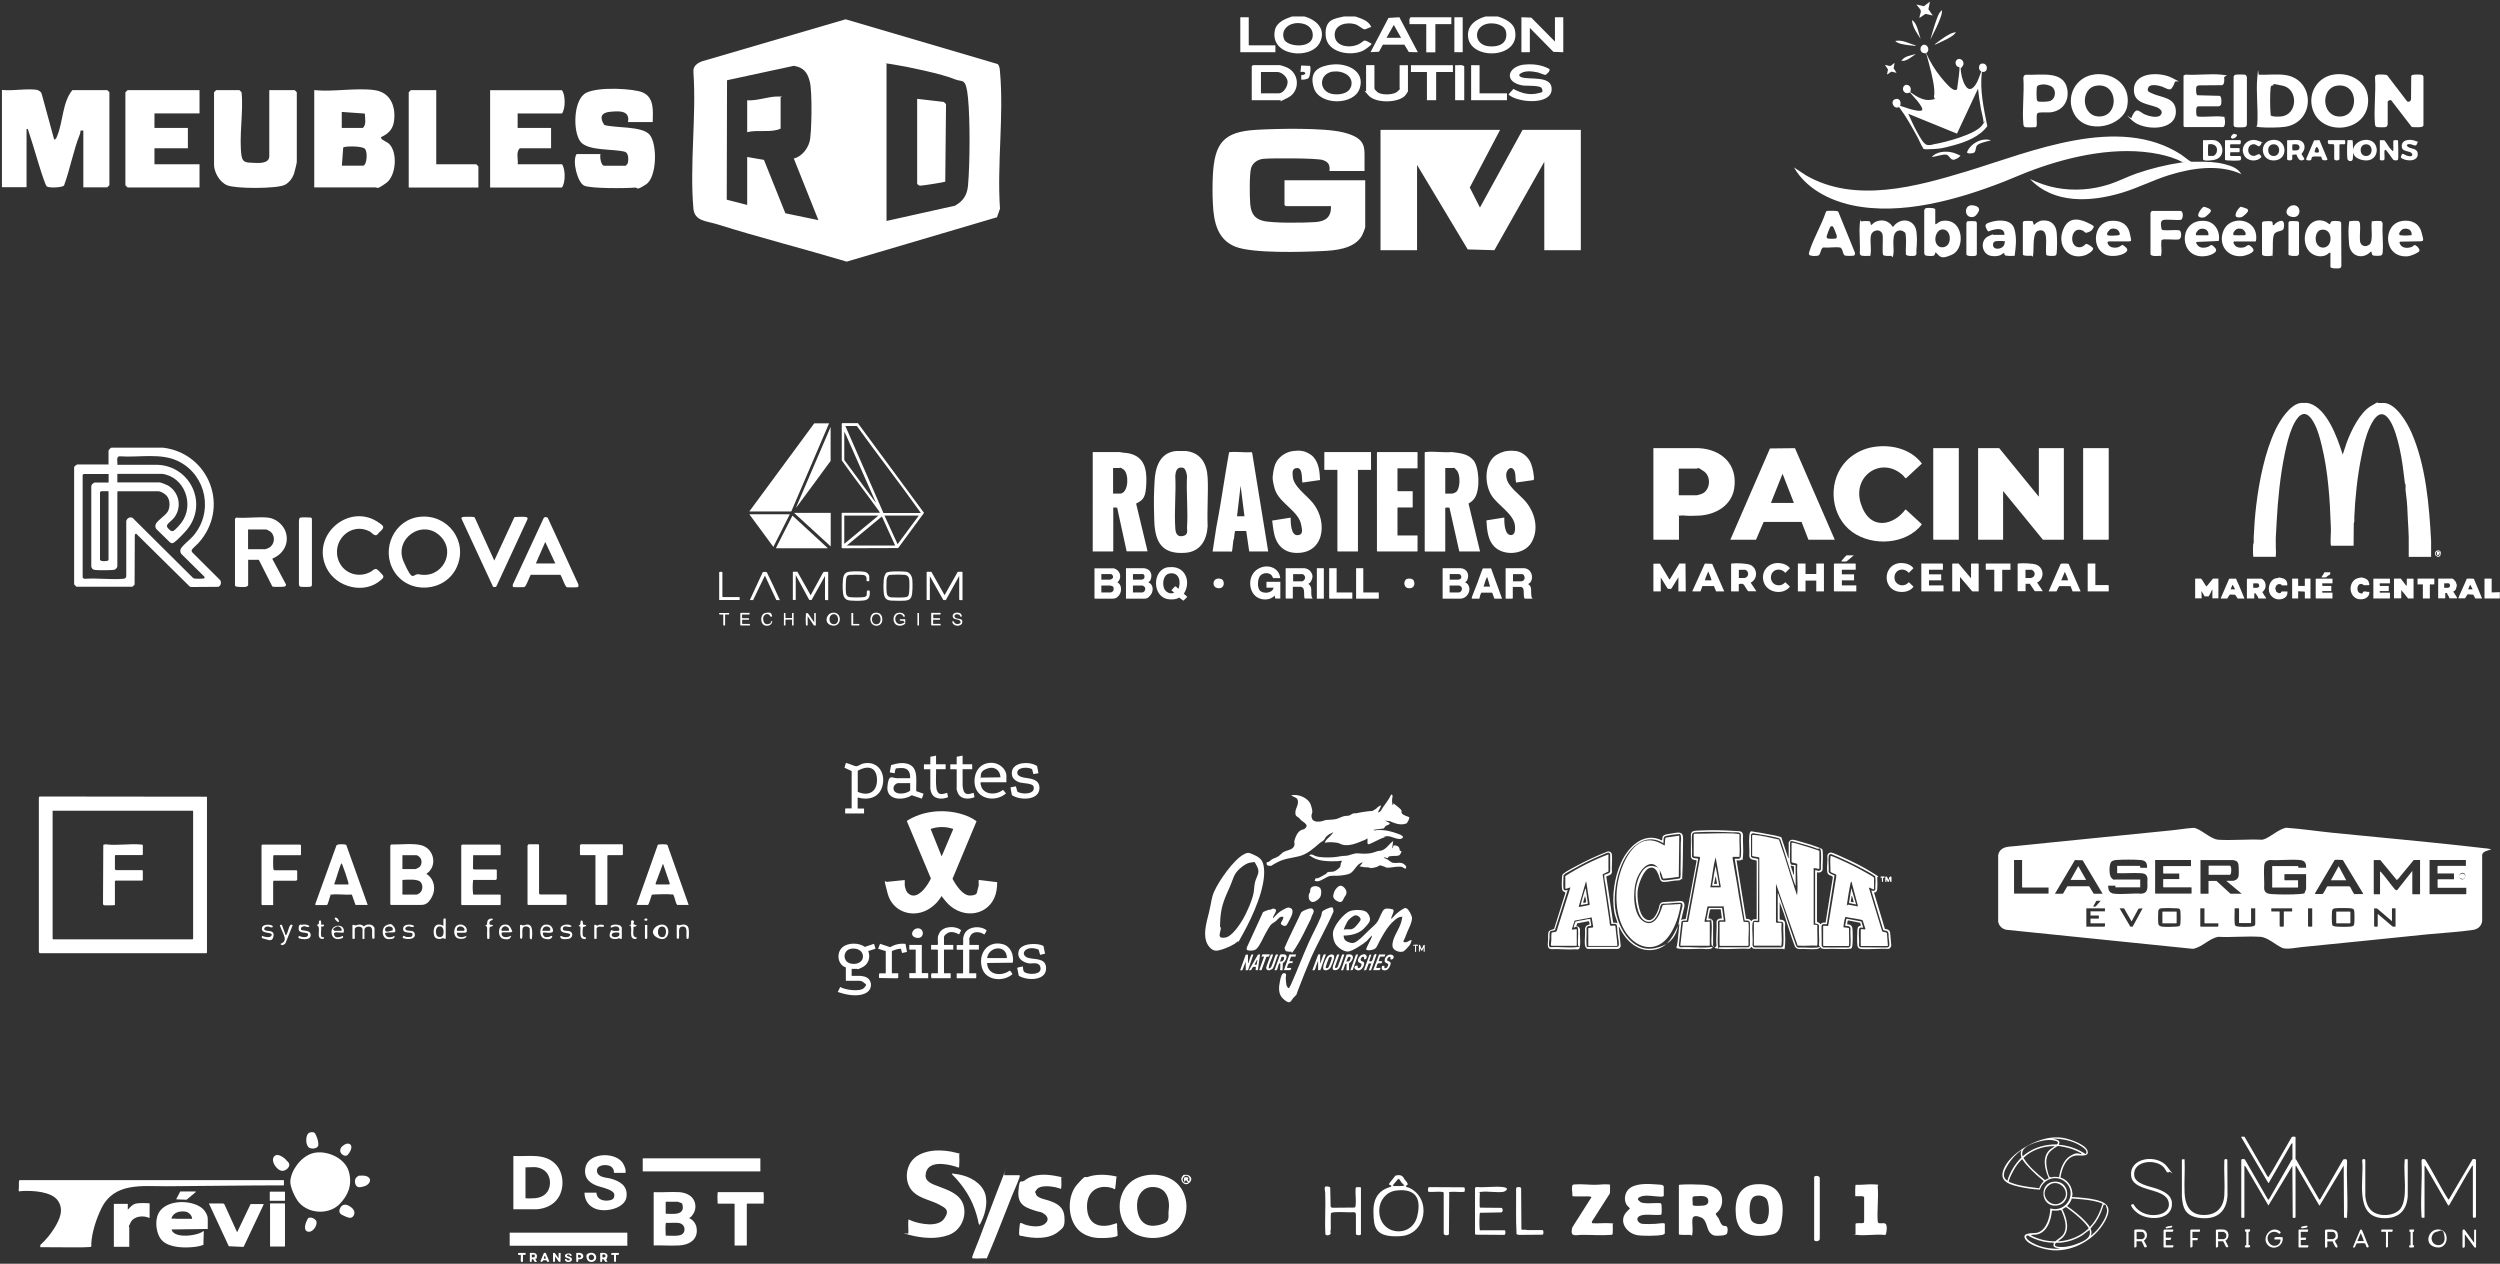 <svg xmlns="http://www.w3.org/2000/svg" id="Capa_1" version="1.1" viewBox="0 0 2580 1304.2"><rect x="0" y="0" width="2580" height="1304.2" fill="#333333" stroke="none"/><defs><style>.st0{fill:#fff}</style></defs><g><path d="m872.6 19.9 157 46.2c2.2 2.5 2.1 5.1 2.4 8.1 4.1 44.8-3.2 95.6 0 141.1l-3.1 8.9L873.8 270c-44.4-13.3-89.6-24.7-133.8-38.6-11-3.4-23.2-3.1-24.4-16.1-4-44.9 3.2-95.6 0-141.1-.6-6.2 4.5-9.5 9.8-11.2l147.3-43.1ZM915 228l70.5-15.7c8.6-4.7 12.7-11.3 13.5-21 2-22.2 2.2-68.1 0-90.1s-5.4-15.9-13.6-19.4c-12.7-5.4-49.6-13.2-64.1-15.4s-4.2-.6-6.4-.4v161.9Zm-143.9-16.5V162l17.3 3 22.1 55.1 34.1 7.1-25.4-63.6c8.1-2 14.1-9.6 16.3-17.4s2.9-50.9.3-61.6-6.9-14.8-16.4-16.7l-69.1 14.9-.3 123.3 21.1 5.4ZM38.7 93c1.3.2 3.8 1.9 4.2 3.4l13 47.6c2.1-.2 2.4-2.1 3.1-3.7 6.2-14.8 5.3-34.8 15.7-47.3h36l2.2 2.2v95.9l-2.2 2.2H86v-58.5c-4.3-.7-2.5 1-3.4 3.3-6.8 16.8-10.2 36.2-16.5 53.3-2 2.3-15 2.7-17.7 1.1s-14.8-45.3-17.6-52.9-1-6.3-3.4-6.4v60H2V92.8c11.2 1.3 26-1.8 36.7 0ZM386.5 93c16.6 2.3 22.2 17 20.1 32.1-1.8 13.2-13.1 15.6-13.4 16.6-.6 2.4 5.9 4.4 8.3 6.7 9 8.6 7.5 33-3 40.5s-8.8 4.5-10.5 4.5h-63.7V93c19.3 2 43.6-2.6 62.2 0Zm-33.7 39h21.7c3.9-3.4 2.1-10 2-14.8l-23.8-1.7V132Zm0 39h21.7c4.3 0 5.2-14.8 1.9-17.6s-19.9-2.8-22.2-1.2l-1.4 18.8ZM673.6 126h-25.5c2.3-12.4-9.6-11.5-18.8-10.6s-10.7 6.2-5.6 13.6c11.5 3.3 39 .9 46.7 10 8.2 9.7 7.6 44-3.7 51.3s-7.8 2.9-11.7 3.3c-9.1.8-45.4 1.1-52.1-2s-12.7-25-7.9-32.6h24.7c-.9 2.9.6 12 3.7 12h22.5l2-2.5c.7-3.5 1.1-10-2.7-11.8-11.8-3.4-38.7-.5-46.3-10.7-7.9-10.6-7.3-43.7 6.2-50.3s49.4-4.1 58-.4c12.4 5.3 10.7 19.4 10.5 30.7ZM249.4 161.2c1 6.8 5.4 6.5 11.2 6.8s17.3 1.3 17.3-6.8V93h26.2l2.2 2.2v72c0 1-2.3 10.4-2.9 12.1-1.6 4.6-5.1 9.3-9.5 11.5-8.4 4.1-50.9 4.1-59.5.4s-13.5-14.4-13.5-21v-75l2.2-2.2h24l2.2 2.2c2.1 20.3-2.9 46.4 0 66ZM205.9 93v24h-46.5v15h34.5v21h-34.5v16.5h46.5v24h-74.2l-2.3-2.3V95.3l2.3-2.3h74.2zM534.2 117v15h34.5v21h-32.2c-4.3 4-1.6 11.1-2.2 16.5H580c3.7 5.4 3.6 18.8 0 24h-74.2V93.1H580c3.6 5.2 3.7 18.6 0 24h-45.7ZM450.2 93v76.5h41.3l2.2 2.2v21.8h-71.9V95.3L424 93h26.2z" class="st0"/><path d="m946.5 102 27.5 3.2 2.3 2.2-.8 80.1c-1.1.6-23.9 4.2-25.6 4.1s-2.3-.5-3.4-2v-87.7ZM771.1 136.5v-33c9.8.8 22.1-4 31.4-3.9s1.9 0 3.1 1.6v31.5c-9.7 4.7-23.3.8-34.5 3.7Z" class="st0"/></g><g id="jYdAvP"><g><path d="M964 1187.4c7.6-.5 16 .3 23.4 2.4s2.3-.2 2.5 1.9c.3 3 .2 8.2 0 11.3s-.2 1.2-.3 1.8c-.5.4-3.1-.8-3.7-1-10-3-29.6-6.5-30.7 8.8-.6 7.3 8.4 9.9 13.7 11.9 10.1 3.9 21.9 7.7 25.4 19.2s-2.4 26.1-15.2 30.8-27.7 3.3-40.3 0-1.3-.7-1.4-1.6c.3-4.2-.4-8.9 0-13s0-.8.4-1.1c.6-.4 2.7 1 3.3 1.2 8.9 3.3 26.9 6.8 33.3-2.3s.7-11.3-4.7-14.3c-8.6-4.8-19.4-6.1-26.9-13-10-9.2-8.9-26.8 1.1-35.5 5.1-4.5 13.5-7 20.2-7.4ZM1167.4 1270.8c-15.7-12.1-15.9-38.3-.6-50.9 11.9-9.8 32.7-10.1 45.1-1 16.5 12.1 16.8 39.7.4 52-11.9 8.9-32.9 9-44.8-.1Zm21.5-45.8c-9.4.3-15 8.3-15.4 17.1-.7 13.4 5.3 25.3 20.6 22.5s11-8.4 11.9-14.8c1.8-12.6-2.4-25.2-17.1-24.8ZM1057 1218.6c9.4-8 23.7-7 35.2-4.5s2.7.2 3 .7c0 3.5.4 7.4 0 10.8s0 .8-.4 1.1h-.5c-1.6-.5-3.4-1.1-5.1-1.5-4.9-1-15.5-2.3-19 2s-1.4 2.9-1.2 4.7 1.9 3 3.4 3.8c2.8 1.5 6.3 2.1 9.4 3.1 9 2.9 16 6.7 16.7 17.2s-1.7 11.2-5.9 14.8c-9.7 8.4-25.8 7.5-37.5 4.8-2.2-.5-3.4.3-3.4-2.6s.2-4.4.4-6.5.4-4.1.9-4.4c.8-.4 3.2 1.1 4 1.4 5.5 2 15.5 3.5 20.6 0s4.1-7.5.6-10.3-5.1-2.3-7.7-3.1c-11.7-3.6-20.6-6.2-19.5-20.9s2.8-8 5.9-10.7Z" class="st0"/><path d="M1111.8 1268c-10.3-11.6-10.5-34-.2-45.6s7.2-6.3 11.4-7.9c7.5-2.8 18.2-2.5 26-1s2.5.7 2.9 1c.7.5.1 1.6 0 2.4-.2 3-.5 6-.9 8.9s-1.6.8-2.8.4c-14.7-4.6-26.4 3-26.4 18.6s8.8 22.4 23.1 19.7c2.5-.6 4.7-1.2 7.1-2.1s.2-.1.4 0c.7.6.4 3 .4 4 .2 3 .6 5.9.6 8.9 0 .1-1.9.9-2.2 1-5.1 1.3-12.2 1.5-17.5 1.3-8.1-.3-16.6-3.4-22-9.6ZM1003.5 1298.5c-.4-.4-.1-1.4 0-1.9 2-5.8 4.7-11.8 6.9-17.6 8.1-21.3 15.9-42.8 24.3-63.9s.2-2.1 1.9-2.3h15.6c.6.5-.1 2.3-.3 2.9-2.2 6.3-5.3 12.8-7.8 19-8.1 20.2-15.7 40.6-24.3 60.6s-.7 2.4-1.6 3.3h-.4c-4.3-.2-9.1.5-13.4 0s-.7 0-.9-.2ZM983.3 1212.7c-.4-.5-1-.7-1-1.6 1-.2 2 .2 2.9.3 11.4 1.2 23.7 6.2 29.7 16.5 5.4 9.4 2.6 22.8-1.8 32.1s-1.4 2.5-2.1 3.7c-1.2.4-1.4-3.4-1.6-4-3.9-17-11-30.3-22.6-43.3-1.1-1.3-2.5-2.4-3.6-3.7ZM1222.5 1212.5c2.8-.5 5.5.4 6.7 3.1s-2.5 7-5.6 6.5-5.9-4.5-3.7-7.7 2-1.8 2.7-1.9Zm.9 1.1c-1.9.4-3.5 3.1-2.7 4.9s1.4 1.8 1.8 2c.7.3 2.5.3 3.2 0 1.3-.6-.3-.8-.6-1.1s-.5-1.9-1.5-1.2-.7 2.1-1.4 1.1-.3-3.2-.2-3.7c.4-1.2 4-.9 4.3.1s-.7 1.2-.5 1.9c.6.8 1.4 2.6 1.7.5s0-2.7-1.1-3.8-2-1-3.1-.8Z" class="st0"/></g></g><g id="_x35_65JJP"><g><path d="m2365.7 1179.7-1.1.8-23 39.9-.7.5-28-47.4c.3-.8 2.8-.5 3.5-.3l23.7 40.9.8.7 4.3-6.8 19.6-34.1c.9-1.4 2.8-.9 4.2-.6v23.2s.5 0 .7.3l23.8 41.2.9-.3 23.7-40.9c.6-.7 3.2-.7 3.7-.1l.4 1.5c-.8 18.7 1.1 38.3 0 56.8s0 1.3-.3 1.8h-2.4l-.5-.7-.3-53.2-24.8 41.2-.7-.5-23.6-40.5-.6.3v53c-.7.8-1.9.3-2.9.4l-.4-53.6-24.7 40.9-23.9-40.7-.9-.2v53.2l-.5.4h-1.1c-.6 0-1.2 0-1.6-.5v-59.4c0-.9 3.2-1.1 3.8-.2l23.5 40.8c.3.7 1 .7 1.4 0l23.3-40.5c.3-.5.8-.4.8-.5v-16.8ZM2126.5 1215.3c5.9 1.7 10.7 7.3 11.8 13.3s.2 4.4 0 6.7c8.4.5 17.2 1.1 25.4 3.1 13 3.3 15.2 9.6 8.9 21.4-10.2 18.9-32.3 31.8-53.9 30.5-7.6-.4-24.9-4.7-28.8-11.8-3.8-7 9.1-5.5 12.4-6.3 9.7-2.5 13.4-16.3 13.6-25.1 16.8 4.9 28.8-16.7 14.9-27.8-9.1-7.3-22.3-2.4-25.6 8.4-7.2-.4-14.6-1.4-21.6-3-12.7-2.9-22.2-6.9-14.2-21.5s36.2-32.7 59.3-29c6.5 1 23.3 6.5 25.6 13.3s-8 4.6-11.2 4.9c-11 1-15.3 13.6-16.7 22.9Zm-1.7-33.9c7.6.5 15.1 2.7 21.8 6.2s5.8 4.5 6.6 1.7-5.1-6.2-6.7-7.2c-8-5-18.5-7-27.8-7.1l4.3 1.3c2.6 1.1 2.8 2.5 1.7 5.1Zm-37.5 11.6c.4.3 3.1-2.2 3.7-2.6 9.4-6.6 20-9.5 31.5-9.4.6-.2 1.5-1.4 1.3-2.1-.3-1.3-4.2-2-5.4-2.2-5.9-.9-13.5.9-19.1 2.9-5.8 2.1-14.1 5.6-12.1 13.3Zm33.1-10.2c-11.7-.2-23.7 4-32.2 12.1 5.4 9.2 14.1 16.2 22.2 22.9l3.9-1.9c-4.2-9.4-7.4-22.7 1.9-30.1 1.3-1.1 3-1.7 4.2-2.9Zm27.9 7.6c-5.4-3.1-11.2-5.4-17.4-6.6s-6.7-1.3-7.9-.8-4.9 3.3-5.5 3.8c-6.5 5.1-6.5 12.6-4.8 20.1s2.2 7.3 2.9 7.9 3.1-.3 4-.3c1.8 0 3.6 0 5.4.3 1-7.6 4.3-17.5 11.2-21.7s7.6-2.6 11.8-2.1v-.6Zm-76.7 28.1c2.7-9 7.8-17.3 14.5-24-.7-2.8-1.1-4.9 0-7.6-5.4 3.9-10.1 9-13.6 14.6s-7.5 12.8-.9 17Zm24-11.8c-3.2-3.3-6.3-6.6-8.7-10.5-3.4 3.2-6.3 7-8.6 11.1s-5.8 11.3-5.1 12.3c9.8 4.4 20.7 5.3 31.3 6.7.7-2.9 2.7-5.2 4.6-7.4-4.7-3.8-9.3-7.9-13.5-12.2Zm37.6 37.9c6.6 4.7 13.9 10.2 19.3 16.2s2.5 3.5 3.7 4.7.3.6.7.5c6.4-6.5 10.2-15 12.9-23.6-.2-1-8.6-3-10-3.2-7.1-1.4-14.4-1.7-21.7-2.4-.9 3-2.6 5.6-4.8 7.8Zm30.6 25.1c4.2-4.7 12.2-16 10.4-22.5s-1.7-2.9-2.9-4c-.6-.1-.4.3-.5.6-2.1 6.5-4.4 12.3-8.4 18-.7 1-4.7 5.5-4.8 5.9-.2.7.8 2.6.8 3.7.1 1.5-.3 2.5-.6 3.9 2.1-1.8 4.1-3.6 6-5.6Zm-18-13.1c-4.2-3.9-8.9-7.4-13.4-10.8-1.2-.3-2.8 1.9-4.1 2 4.6 9.4 8.7 22.2-.6 30.3-1.2 1.1-2.8 1.7-3.8 3 11.7-.6 22.8-5.1 31.3-13.1l.2-.8c-2.6-4-6-7.4-9.5-10.6Zm-50.3 18.1c7.8 4.1 16.8 6.5 25.6 6.3 3-2.7 7-4.5 8.9-8.2 3-5.9 1.5-12.6-.6-18.4s-1.9-5-2.4-5.4c-.7-.7-2.2.2-3.2.3-2 .2-4.2-.1-6.2 0-.8 10.8-6.1 25.7-19.3 24.9l-2.8.6Zm60.9-5.5-7.7 5.8c-6.7 4.1-14.5 6.8-22.4 7.5-2 .2-4.7-.8-5.5 1.5s2.6 2.7 4.1 2.8c7.2.7 15.3-1.6 21.8-4.5s11.7-6 9.7-13.1Zm-36.9 13.3c-6.9 0-14.2-1.6-20.5-4.3s-5.3-3.1-6.1-3.2c-1.4-.2-2.4.9-1.7 2.3 1.6 3.6 9.6 7.2 13.3 8.5 7 2.4 14.1 3.2 21.5 2.8l-5-1.2c-2.3-1.1-2.1-2.7-1.4-4.8ZM2502.2 1256.3c-.2.7-2.2.4-2.9.4-.3-.5-.3-1-.3-1.5-1.3-18.4 1-38.5 0-57.1l.4-1.6c.6-.6 3.1-.5 3.6.5 8.1 12.7 14.7 26.8 22.7 39.3.3.4 1 1.8 1.5 1.6l24.5-41.6c.9-.4 3.6-.4 3.5 1.1v57.7l-.3 1.5c-.9 0-2.2.4-2.9-.4v-53l-.6-.3c-7.7 12.3-14.6 25.2-22 37.7s-1.1 2-1.7 2.9-1.1.5-1.5 0l-23.5-40.5-.6.3v53ZM2236.3 1209.7c-.2-.1-2.2-3.8-3-4.7-8.5-9.8-32.5-7.2-30.8 8.1 1 9.2 16.6 11.2 23.7 13.8s14.6 6.4 15.2 14c1.6 18.2-23.5 19.4-34.9 11.4-3-2.1-6.5-5.4-7.4-8.9l2.2-.8.5.2c5.4 9.6 17.9 13.3 28.3 10 6.4-2 10.1-7.6 7.3-14.2-5.5-13-36.4-8.6-38.1-25.2-1.9-19.1 26.8-22.6 37-9.7s3.1 4.6 2.7 5.5-2.3.8-2.7.5ZM2475.4 1249.4c.6-.5 1.6-1.6 2-2.2 7.8-10.9 2.8-35.8 4.2-49.4s0-.8.3-1.1c.4-.7 2.2-.6 2.9-.2v38.1c-1.2 15.7-10.5 23.5-26.2 22.5-29.3-1.9-18.7-40.1-20.8-59.3-.4-1.9 2.9-2.3 3.2-.6v36.8c.6 7.1 3 14.2 9.6 17.6 7.1 3.7 18.7 3.1 24.8-2.3ZM2254.5 1196.5c.5 11.4-.5 23.2 0 34.6s4.6 21.8 17.9 22.7 22.3-6.1 23.1-20.4c.7-11.8-.5-24.3 0-36.2l.3-.6c.5-.7 2.4-.6 2.8.2l.2 36.7c-.9 16.4-10.2 24.9-26.9 23.6s-19.5-10.4-20.2-22.7v-37.6c.1-.6 2.4-.6 2.9-.2ZM2202.6 1269.6c0-.3.7-.7 1-.7 1.2-.2 5.9-.2 7.2 0 5.9.8 6.4 8.5 1.7 11.4.4 1.1 3.3 5.5 3 6.2s-1.7 1.2-2.4.5-1.9-4.9-3.1-6h-5.1v5.4c0 .7-2.3 1.6-2.3.6v-17.4Zm2.3 9.2h6c.3 0 1.8-1.1 2-1.5.8-1.4.6-3.7-.5-4.9s-1.7-1.1-2-1.1h-5.4v7.5ZM2286.8 1269.6c0-.3.7-.7 1-.7 1.2-.2 6-.2 7.2 0 5.9.8 6.3 8.7 1.7 11.4l3 6.2c-2.9 3.1-3.8-4-5.5-5.5h-5.1v5.4c0 .7-2.3 1.6-2.3.6v-17.4Zm2.3 9.2h6c.3 0 1.8-1.1 2-1.5 1-1.7.6-4.4-1.2-5.4s-1.3-.6-1.4-.6h-5.4v7.5ZM2353.5 1279.1h-6c-.7 0-.6-1.9.6-2.3s6.1-.2 6.9 0 .6 0 .7.5c1.1 8.9-10.2 14.1-15.9 6.9s3.3-19.1 11.9-14.2c1.9 1.1 3 2.1.5 3.3-5.8-5.2-14.6 0-11.4 7.6s13 5.4 12.7-1.8Z" class="st0"/><path d="M2120.4 1219.4c16.4-.7 17.6 23.6 1.6 24.8-16.6 1.3-18-24.1-1.6-24.8Zm8.3 20.1c10.2-10.1-5.4-25.6-15.6-15.1-9.7 10.1 5.7 25 15.6 15.1ZM2399.4 1269.9c0-.1.4-.8.6-.9 4.1-.2 11.7-1.3 12.5 4.4s-.9 4.9-2.9 7.2c.2 1.4 3.2 5 2.7 6.2-1.6 3.3-4.6-4.6-5-5.7h-5.5v5.4c0 .2-.5.9-.8 1-.4.2-1.6 0-1.6-.4V1270Zm2.3 8.9h6c.3 0 1.9-1.2 2.2-1.6.8-1.4.6-3.4-.3-4.6s-1.8-1.3-2.1-1.3h-5.7v7.5ZM2541.4 1269.9c.2-1.2.8-1.2 2-.9l9.9 13.6V1270c0-.2.4-.7.3-1h1.7v18.1c0 .6-1.6.6-1.9-.1l-9.7-13.3v12.6c0 .2-.5 1.2-.8 1.3-.4.2-1.6 0-1.6-.4v-17.1ZM2514 1269c14.9-2.7 14.1 20.5.6 18.3s-8.9-16.8-.6-18.3Zm.3 2.3c-3 .5-4.9 3.9-4.9 6.7.2 9.3 14.4 9.7 13.4-.9s-4.2-6.6-8.5-5.9ZM2435.8 1269c.3-.2 1.1 0 1.4 0 .9.6 5.9 14.9 7.2 16.9.2.6-.1 1.3-.7 1.5-1.9.5-2.1-3.1-2.8-4s-7.3-.1-8.7-.2c-1.1.4-1.5 6.1-4 3.9l7.6-18.1Zm-3 11.8h6.7c-.7-2.4-1.7-5-2.8-7.2s0-.7-.6-.6l-3.3 7.8ZM2382 1268.9l-.3 2.3h-7.3v6.1h5.5c0 .9 0 1.7-.7 2.3h-4.8v5.5h7.8c.2.6-.1 2.3-.7 2.3h-9l-.4-.4v-17.4s.4-.4.3-.7h9.6ZM2235.1 1271.2v6.1h5.5c.3.6-.5 2.3-1 2.3h-4.5v5.5h7.8c.2.6-.1 2.3-.7 2.3h-9l-.4-.4v-17.4l.7-.7h9c1 0 0 2.3-.6 2.3h-6.8ZM2269.9 1271.2h-7.3v6.4h5.1c1 .4 0 2.3-.1 2.3h-4.9v6.5c0 .7-2.3 1.6-2.3.6v-17.4l.7-.7h9c.9 0 0 1.9-.1 2.3ZM2464.4 1271.2v15.2c0 .5-1 1.3-1.6 1l-.5-.4v-15.8h-4.5c-.7 0-.4-1.8-.1-2.3h11.2c.7 0 .4 2-.3 2.3h-4.2ZM2321.8 1268.9c1 .3 0 3-1.3 2.3v13.7l1.5.3c1.1 2.9-3 2.2-4.8 2.1-1.2-1-.3-2.1 1-2.5v-13.6c-2.1.3-1.6-2.5-.7-2.5h4.4ZM2491.4 1268.9l-.3 2.3h-1.1v13.9h1.5l-.6 2.2c-.9.1-4.3.5-4.6-.3v-1.6l1.4-.4v-13.6l-1.3-.4.2-2.1h4.9ZM2380.2 1264.9c1.2 0 1.7 1.3.6 1.8s-4.8.9-5.1.9-.8-.3-1-.6c-.1-.5.2-.9.6-1.1s4.4-1 4.9-1ZM2240.8 1264.9c.6 0 .9.6 1.2.9-.3.3-.6.8-1.1 1s-4.9.9-5.1.9c-.4 0-.7-.7-1-.9 0-.9 5.2-1.8 6-1.8Z" class="st0"/></g></g><g id="fiGk9T"><g><path d="m1792.1 887.7 9.8 60.5c2.4 0 4.1.4 5.5 2.5.8-1.3 1.7-2 3.2-2.1s1.7.4 2.3-.3v-60.1c-3.1-1.3-6.9-.4-7.6-4.6.4-6.7-.7-14.4 0-21s2.3-4.4 5.5-4.1 8.5 1.4 12.3 2.1 9.4 1.6 13 2.7 2.1 1 2.6 1.9l6.8 20.5.4-.3v-15.9c0-.2.8-1.4 1-1.7 1.1-1.2 2.4-1.3 4-1.1 2.7.4 7.2 1.9 10.1 2.7 5 1.4 10.6 3.1 15.4 5s4.4 1.6 4.7 4.9c.5 5.6-.3 12.1-.1 17.8-.3 1.7-1.6 3.2-3.4 3.3s-2.3-.3-2.5 0v50.3c0 1.2 1.5 1.1 2.4 1.8s.7 1.1 1.2 1.4c1.4-1.9 3-1.9 5.3-1.8l7.4-46.2c.4-1.9-2-2.1-3.3-2.8s-2-1.6-2.3-2.9c-.9-5 .5-12 0-17.2.3-2 2.1-3.4 4.1-3.2s8.9 3.6 11.3 4.6c10.4 4.6 22 10.3 31.5 16.4s4.3 2.3 4.6 5.4.3 8.8 0 11.4-1.5 3.5-3.3 3.5l11.2 37.5c2.4.3 4.6.9 5.4 3.4l1.2 13.8c-.2 1.5-1.6 3.4-3.2 3.5-9.1-.6-19.3.8-28.3 0-2.1-.2-3.3-1.9-3.5-3.9-.4-3.8-.3-11.8 0-15.7s1.4-3.6 3.7-4.6l-.8-2.8-12.2-2.4c-1.3 0-1 3-1.2 4 3.1.1 5 1.1 5.4 4.4s.4 13 0 17-1.4 3.7-3.5 3.9c-5.2.5-12.1 0-17.5 0s-6.2.4-9.2 0-1.7-1.1-2.9-1.8c-1.1 1.2-1.9 1.8-3.6 2-5.8.6-12.5-.4-18.4 0-1.8-.1-3.3-1-4.2-2.5-5.7-14.4-9.5-30.2-15.3-44.5s.1-.6-.5-.5v16.9l.4.3c2.9 0 4.9.9 5.2 4-.5 7.1.6 15.1 0 22.2s-1 3.3-3 3.9h-28.7c-1.4-.1-2.1-.9-2.9-2h-.3c-.6 1.1-1.4 1.9-2.6 2-9.6-.6-20.3.8-29.8 0s-3.3-1.6-3.5-3.5c-.9-7.6.6-16.7 0-24.4.5-2.8 3-3.7 5.6-3.5l-1.3-9.4h-10.1c-.5 0-.8.6-1 1.1-.5 1.7-1.2 5.4-1.4 7.1s0 .7 0 1.1l.3.3c2.1-.3 4.1 1.1 4.4 3.3v25.1c-.4 1.2-1.3 2.5-2.6 2.8-3.3.6-6.7 0-10 0-6.7 0-14.6.6-21.1 0s-3.5-2-3.5-3.9.4-1.5.4-2.3c.6-6.5 1.5-13 2-19.6-.3 0-.4.4-.6.7-5.4 10.5-10.2 22.2-22.9 25.5-18 4.6-31.7-8.1-38.7-23.2-.5-.2-.4.7-.3 1 .4 5.1 1.2 10.3 1.6 15.5s.5 1.7.5 2.5c0 1.8-1.5 4-3.5 3.9h-30.7c-1.5-.3-2.6-2.3-2.8-3.7-.7-5.1.5-11.5 0-16.8.2-1.6.8-3.2 2.3-3.9s2.2-.5 2.4-1c-.2-1 0-3.2-1.2-3.2l-11.5 2.2-.9 2.8c2 .2 3.5 1.5 3.8 3.5-.5 5.3.6 11.6 0 16.8s-2.6 3.5-5.3 3.7c-8.1.5-16.6-.5-24.7-.2-4.5-.6-3.1-5.9-3-9.1s-.1-5.8.3-8 3.6-3.1 5.9-3.7l11.5-36.7c.3-1.7-.5-1.1-1.6-1.9s-1.6-1.8-1.7-2.8c-.4-2.5-.3-9.9 0-12.5s.8-2.6 1.7-3.4c2.4-2.1 8.8-5.3 11.8-7 10.9-6 22.3-11.3 33.9-15.8 2.2 0 3.9 1.2 4.1 3.4.5 5.8-.4 12.5 0 18.3-.3 1.3-1.2 2.2-2.4 2.8s-3.4 1.1-3.4 1.7l7 47c.2.7 2.3.3 3.1.5s1.6 1.3 1.3-.2c-.6-2.8-2.2-6.1-2.8-9.1-3.5-16.5-.3-37.6 6.6-52.8 7.2-15.9 23.3-32.3 42.1-22.9.6-.1.5-2.4.6-3 .6-3 4.3-3.3 6.8-3.7s6.8-1.3 9.4-1.4c6-.2 5.1 5.2 5.1 9.5-.2 10.8-.1 22.1-.7 32.9s.6 4.1-1.2 5.7-2.1 1.1-3.4 1.3c-4.6 0-9.8 1.5-14.3 1.6s-4.4-4.4-5.7-7.5c-1.8-4.5-4.7-9.3-10.2-6.6s-10.5 16-11.3 22.8.6 23.7 7.1 28.8 10.7-1 13.2-6.6 1.6-6 2.6-7.9 2.4-2.1 4-2.3c3.2-.4 6.7-.3 9.9-.5s6.1-.9 8.7-.4 3.2 3.7 2.6 5.8l-3.3 13.8c1.5-1.3 3.2-.6 4.8-1.3l11.1-59.5-.2-1.1c-2.5-.1-4.9-.6-5.6-3.4V861c0-1.1 1-2.4 1.9-3s5.2-.9 6.5-.9c11.8-.6 26-.4 37.7.5 3.7.3 7.3-.6 7.7 4.4-.4 7 .6 14.6 0 21.5s-.5 2.8-1.7 3.7-1.1.7-1.1.7h-3.4Zm-13.4 62h-3.7c-.8 0-2.3.9-2.1 1.9.6 7.6-.7 16.3 0 23.8s.5 1.9 1.6 2.2h29.3c1 0 1.8-.9 2.1-1.8v-23.4c-.2-1.5-1.1-2.2-2.5-2.4s-2.7.3-3-.4l-10.2-63.4h4.7c.9 0 1.6-1.8 1.7-2.6.7-6.9-.5-14.9 0-22-.3-3.5-5.6-2.5-8.2-2.6-11.9-.5-24.1-.8-36.1-.2-1.1 0-2.8.1-3.8.3s-2.3 1.3-2.4 2.5c-.6 7 .5 15 0 22.1.6 3 6.2 1.6 6.4 2.7l-11.7 63-.4.7c-1.8.2-4.4-.6-5.2 1.5l-2.7 24.1c.2 1.1.9 1.8 2.1 1.9 9.5-.7 20.1.9 29.4 0s2.1-1 2.3-2.4c-.6-7.4.8-16 0-23.3s-.8-2.1-1.2-2.1h-3.8s-.4-.4-.3-.5l2.3-11.6.4-.7h13.5l1.8 12.7Zm35.6.5h-3.8c-.1 0-1.2.7-1.3.9-.3.4-.5 1.2-.6 1.7-.8 6.9.6 15.1 0 22.2.1 1.2.6 2.3 1.8 2.7h28.4c1.2-.6 1.5-1.6 1.6-2.9.6-6.8-.4-14.5 0-21.4-.5-3.4-3.7-1.4-5.8-2.7v-29c.3 0 .6.7.7 1 .4.9.7 1.9 1 2.8 6 16.6 11.2 33.6 17.2 50.2.4 1.2 1.3 2 2.5 2.2 6.1-.4 12.9.6 18.8 0s2.2-1.1 2.4-2.6c.6-6.3-.4-13.5 0-19.9-.4-2.4-2.5-1.6-4-2.5v-54.6c0-.7 2.5.3 3 .3 1.5.2 2.3 0 3-1.5-.3-5.8.6-12.4 0-18.1s-2-2.5-3.6-3.1c-6.5-2.5-14.3-4.7-21.1-6.5s-6.8-2.6-7.2 1.3c.4 5.9-.5 12.4 0 18.1s3.1 2.9 5.8 4.2v20.9c-.6.1-.4-.2-.5-.5s-.3-.9-.5-1.3c-5.4-14.8-9.3-30.3-14.6-45.2-.8-1.9-1.7-1.9-3.5-2.4-8-2-16.4-3.1-24.6-4.6-.9 0-2 .6-2.4 1.4v22.3c0 .6.7 1.4 1.2 1.6 1.1.4 3.4.6 4.7.9s1.5.3 1.6.9l-.3 63Zm-83.1-89.3c-3.1.2-8 .9-11 1.6-4.6 1-3 3.4-3.5 7s-.1.4-.3.6c-7.2-4.6-15.4-5.3-23.1-1.3-20.5 10.7-27.9 43.1-26.8 64.4s16.6 50.5 41.3 45.3 23.2-22.2 26.5-35.3 1.9-7.3 1.9-9.3-1.2-2.3-2.6-2.3c-4.3 0-8.7.6-13 .9s-5.4-.4-6.4 1.3-1.1 3.8-1.6 5.3c-2.3 6.4-6.9 15.5-15.2 11.1s-10.6-25.1-9-34.4 6.9-23.5 17.1-22.1 6.6 6.3 7.8 9.5.5 5.6 4.8 5.3 9.2-1 13.2-1.6 2.3-.4 2.8-1.6.2-6.9.2-8.8c.2-7.5.2-14.9.2-22.4s.7-7.4.2-11-1.9-2.1-3.6-2.1Zm-68.1 93c-.9-4.6-1.4-9.3-2.1-14-1.1-7.6-2.3-15.3-3.4-22.8s-1.8-8.6-2-12.6-.1-1.3.2-1.6c.7-.6 3.5-1.2 4.6-1.9s1.1-1 1.3-1.7v-17.7c-.3-1-1-1.8-2.1-1.7s-4.6 1.7-5.7 2.2c-10.6 4.3-21.8 10-31.8 15.7s-5.4 2.9-7.3 4.4-1.2 1.3-1.3 2.5c-.2 2.4-.3 10.1 0 12.3s2.3 2.2 3.8 1.4l.5.2-13 41c-.5.9-3.3.8-4.4 1.2-1.8.8-1.2 5.5-1.3 7.2s-.8 4.9-.5 7.4 1 2 2.1 2.1c8.1-.6 17.3.8 25.4 0s2.1-.6 2.4-1.9c-.5-5.2.6-11.5 0-16.6s-2.7-1.7-4.5-1.7c-.2-.2 1.3-4.9 1.6-5.5s.3-.7 1.1-.9c3.4-1.1 7.9-1.1 11.4-2.3l3-.2 1.1 6.7c-.6.9-1.8.5-2.7.6-1.3.2-2.1 1.2-2.2 2.5.4 5.3-.5 11.3 0 16.6s.4 1.8 1.4 2.4h30.4c1.3-.4 1.6-1.6 1.6-2.9-.1-3.4-1-7.5-1.4-11s-.2-5.8-.7-8.2-3.7-1.6-5.5-1.5Zm268.3-35.1c1.7.8 3.2 1 4-1-.3-3.7.5-8.2 0-11.9s-.5-1.5-1.1-2c-1.9-1.8-8-5-10.6-6.4-10.8-6-22-11.1-33.4-15.9-1.6-.6-2.9.3-3.1 2-.6 4.9.4 10.9 0 15.9.4 2.3 4.3 3 6 4l-7.9 50.1c-2 .7-4.6-1.1-5.5 1.9l.2 20.9c.4.6 1.2 1.3 2 1.4h26.1c.9-.6 1.5-1.3 1.6-2.4.6-5.3-.5-12 0-17.5-.4-2.4-3.4-2.2-5.2-2.4l-.3-.3 1.3-7.1h.4c0-.1 15.1 2.9 15.1 2.9l1.8 6.4c-.3.3-3.9-1.4-4.3 1.9-.6 5 .5 11.2 0 16.4 0 .9.7 1.5 1.4 1.9l27.8.2c2.4-.5 2.2-2.4 2.1-4.4s-.5-3.9-.7-5.8.4-5.5-1.5-6.6-3.5-.4-4.1-1.3l-12-39.7v-1.1Zm-80-16.5v-8.1l-2.9-1-.5.3 2.9 9.1.4-.3ZM1951.8 910.1l-1.2-.2c-.4-.6.3-2.1-.4-2.7l-1 2.9h-1.1l-1-2.6-.4 2.7h-.9c-.3-.3-.3-4.2-.2-4.8s0-.6.4-.7c1.9-.7 2 2.2 2.7 3.3 1.2-1.3.7-4.6 3.3-3v5.3ZM1944.9 904.5l-.1 1.1-1.5.6v3.9l-1.1-.2-.2-4.1-1.4-.2.4-1.1h3.9z" class="st0"/><path d="M1808.6 862c.2-.5 1.9-.4 2.4-.3 6.1.4 16 2.7 22.1 4.1s2.3.4 2.8 1 .7 1.8.9 2.4c5.6 15.6 10.2 32 15.4 47.8s1.4 4.3 2.3 6.2c.3-.3.3-.8.3-1.2.8-9.6-.6-20.1 0-29.8 0-.3 0-.6-.4-.8-.9-.6-5.5-.8-5.5-2.1V870c.3-.5.9-.4 1.4-.3 2 .2 6 1.6 8.2 2.2 4.3 1.2 8.9 2.6 13.2 4.1s4.5 1.4 5.4 1.9.5.4.5.6v17.9l-.4.3-5.5-.9v58.4c1 .4 3.6-.2 3.8 1-.4 2.6.6 19.4-.2 20.4s-.5.3-.8.3c-5.8-.4-12.3.5-18 0s-1 0-1.5-.6l-22.2-63.3v39.8c1.2 1.2 3.9.1 5.2.6s.4.7.5 1c-.5 6.6.8 14.6 0 21s-.4 1.5-.8 1.5h-27.4l-.3-.3v-23.9c1.8-.7 3.9.7 5.6-.4v-66.1c0-.2-.1-.3-.3-.3-1.5-.7-4.7-.7-6.3-1.3s-.6-.2-.8-.6v-21.3ZM1788.3 884.5c-.5.1-.2 2.3 0 2.8 1.9 12.1 4.5 24.1 6.1 36.3l5 27.7 4.6.3.3.2c0 .3.2.6.2.9.8 6.9-.5 15.3 0 22.4 0 .6-.3 1.1-1 1h-28.4c-.1-.2-.5-.5-.5-.6v-24.1c.2 0 .5-.2.6-.2h5.2c.2 0 .4-.5.3-.8-.8-4.7-1.1-9.4-1.8-14.1s-.2-.7-.4-.9h-16.2c-.4.3-1.8 8.8-2.1 10-.4 1.9-1.1 3.7-1.1 5.6.2.9 4.5-.3 5.4.4v24.3l-.3.3h-29.6s-.4-.2-.5-.3l2.7-23.8c.3-.9 4.4 0 5.2-.7l.3-.6 12.2-65.5c0-.4-.3-.6-.6-.7-1.2-.5-5.3-.2-5.8-.8l-.2-.4v-22.3c.1 0 1.2-.5 1.2-.5 13 0 26.2-.8 39.2-.3 2.1 0 4.3.5 6.4.6l.5.9c-.5 6.9.6 14.5 0 21.3s0 1-.6 1.4h-6.1Zm-22.9 31.2h10.1c.2 0 .4-.7.3-1-1.8-9.1-3-18.4-4.8-27.5s-.2-1.5-.5-1.5c-.4.3-.4.7-.5 1.1-1.8 7-2.7 15.5-3.9 22.7l-1 5.8.3.4ZM1733 862.4l-.5 42.3c-.6.7-1.7.3-2.5.5-3.4.5-6.9 1-10.3 1.3s-2.9.3-3.3.2-1.4-3.8-1.7-4.6c-8-20.3-21.8-7.2-26.2 7-3.4 10.9-3.5 34.7 7.3 41.6 9.4 6 15.2-3 18.1-10.8s1.5-5.3 1.9-5.7c3.1-.7 6.3-.5 9.4-.7s4.2-.4 6.5-.4 1.8-.6 2.5 0l.3.6c-1.8 11-5.1 21.6-11.3 31-12.4 18.7-32.8 15.6-44.8-1.6s-12.8-43.7-5.6-64.7 21.3-38.9 41.5-27.8 3.4 2.4 3.7 2.1l.5-7.3.6-1 14-2ZM1659.9 881.6v17.8l-6 2.9 7.1 48.1c0 .9.2 4.7 1.1 5s3.5-.6 4.8 0l.2.3c.3 4.9 1.1 9.8 1.6 14.8s0 1.2 0 1.8 1 3.9-.1 3.9h-29.1s-.4-.3-.4-.5v-17.3l.2-.6c.8-.5 4.6-.1 4.9-1.1l-1.6-9.9-17.6 3.3-3 9.2h1.9c.6 0 3.3-.8 3.3-.1v16.6l-.3.3h-25.8c-.4-.3-.6-.7-.6-1.2 0-1.4.4-3.5.5-4.9 0-2.5-.2-5 .3-7.5 1.3-.7 4.5-.3 5.2-1.7l14-44.4c0-.4.2-.5-.3-.5s-4.8 2.1-4.8 1v-12.8c14.1-9 29.2-16.6 44.8-22.5Zm-30.7 54.2c.6.2 1.1 0 1.6 0 1.2-.2 9-1.6 9.5-2s.2-.2.3-.4l-3.6-23.6-.5.5-7.3 25.5ZM1933.9 917.7c-.4.6-3.5-1.3-4.2-1.5s-1.1-.3-.9.3l13.4 44c.5 2.1 4.5.8 5.1 2.6l1 12.6c0 .2-.4.6-.5.6h-27.1s-.4-.3-.4-.5v-16.4c.4-1.5 4.8.7 4.8-.7l-2.8-8.8c-.4-.5-1.4-.6-2.1-.8-5-1.2-10.2-1.6-15.2-2.8l-.7.2c-1 3.2-1.5 6.6-1.9 10 0 .3 0 .4.4.5 1 .3 5.1.2 5.4 1.1-.3 2.3.6 17-.2 17.9s-.5.3-.8.3H1882c-.1-.2-.5-.5-.5-.6v-19.9c0-1 4.6.2 5.2-.4l8.3-50.6c0-.7.2-1.7-.2-2.2-.9-1-5.4-1.6-5.8-3.4.2-4.6-.5-9.8 0-14.3s.1-1.1.4-1.6c.5-.3 9 3.6 10.2 4.1 8.7 3.9 17.6 8.3 25.8 13s5.8 3.2 7.7 4.6.6.6.9.9v12Zm-23.1-7.6c-.6-.5-1 1-1.1 1.5-1.2 6.3-2.6 13.7-3.4 19.9s-.3 1.8 1 2.1l10.2 1.8-6.7-25.3Z" class="st0"/><path d="m1767.2 914.1-.3-.5c1.3-5.9 1.8-12 3.2-17.9s.4-1.3.5-1.3c1 5.8 2.4 11.6 3.2 17.4s.5 2.3 0 2.3h-6.5Zm4.6-1.8c.2-2-.7-3.9-.7-5.9l-.6-2-1.6 7.8h2.9ZM1631.4 934c0-.4 0-.8.1-1.1.8-3.6 2.2-8.1 3.3-11.7s.8-3.3 1.7-4.4l2.2 15.5c-.1.3-.6.4-.9.5-2 .5-4.5.7-6.5 1.2Zm4.5-9.1c-.4 0-.4.5-.5.8-.3.8-1.6 5.2-1.5 5.6 0 1 2.7.2 2.9-.3.4-1.1-.8-4.8-.9-6.1ZM1915.5 933.4l-7.4-1.5 2.5-15.3 4.9 16.8Zm-2.5-2.3c-.5-1.8-.8-4.1-1.5-5.8s-.4-.8-.6-.7l-.9 5.9.3.3 2.5.3Z" class="st0"/></g></g><g id="lxB1at"><g><path d="M1223.7 465.4c15.6 1.8 21.8 13 22.6 27.6s-.7 33.6 0 50.1c-.9 14.3-7.5 26.2-23 27.4-24.5 1.8-31.4-11.3-32.1-33.4s-.3-27.2.3-40.2 4.6-30 22.6-31.5h9.6Zm.3 21.4c-1-2.6-1.7-4.2-4.9-4.3-5-.2-5.9 4.8-6.2 8.7.9 17.6-1.2 36.4 0 53.9.3 4.9 1.8 9.3 7.8 8.1s4.2-6 4.3-8.6c1.2-17.2-.9-35.7 0-53.1-.1-1.8-.5-3.1-1-4.6ZM1564 465.4c5.8.6 11.2 4.6 14.2 9.4s3.9 10.8 4.6 15.5-.1 3.5 0 5.1l-18.2 2.6c-.9-3.7-.2-7.7-1.4-11.3s-4.4-5.3-7-1.8-1.9 7.2-1 10.3c2.3 7.5 13 15.4 18.3 21.3 10.4 11.6 15.2 29.1 7 43.3-7.9 13.6-31.4 14.6-40.4 1.9-5.1-7.1-5.5-16-6.1-24.4l.2-.3 18.2-2.9c0 4.7 0 18.5 7.2 18.1 4.4-.3 4.1-6.7 3.8-9.9-1.2-11.8-17.6-20.9-24-30.8-7.1-11.1-7.9-30.7 2.5-40.2 3.1-2.8 9.3-5.5 13.5-5.9s6.4-.2 8.5 0ZM1343.5 465.4c4 .4 9.2 3.2 11.9 6.2 5.8 6.4 6.5 15.5 6.9 23.8l-18.2 2.6c-.9-3.6.5-15.1-5.4-15s-4.7 5.7-4.6 8.4c.4 10.5 14.6 19.8 20.9 27.8 16 20 11.4 53.7-19.4 51.3-7.1-.6-13-4-16.8-9.9s-4.5-12.7-5.4-19.1 0-4.2.3-4.4l18.2-2.9c.1 4.6.1 18.3 7 18.1s4.5-7 4-10.3c-2.1-13.5-19.9-21.6-25.9-33.8-1.8-3.6-3-9.3-3.5-13.2s1.1-12.5 2.6-16.1c3-7.3 11.1-12.8 18.9-13.5s6.4-.2 8.5 0ZM1470.3 466.9c.2-.4.5-.4 1-.4 8.3-1 18.5.8 27 0 8.3 1.2 16.3 1.5 22.2 8.4s7.3 29.5 1.6 38.7c-1.6 2.5-3.9 4.6-6.5 6v.4l11.8 49.1H1506l-10.1-44.9-.2-.3c-.3-.2-3.7-.3-4.2.3v45h-20.8l-.4-.4V467Zm21.2 42.5h7.3c.5 0 3.2-1.1 3.7-1.5 4.7-3.6 4.7-17.8 1.2-22.1s-3.7-2.8-5.2-2.8h-7v26.4ZM1127.5 466.5h28c3.2.9 6.7.7 10.1 1.5 15.5 3.6 18 16.4 17.4 30.5s-2.4 17.2-10.4 21.1v.6l11.7 48.8h-21.6l-9.8-45.1-4-.2v45l-.4.4h-20.8V466.5Zm27.7 16.5c-2-.2-4.4.2-6.5 0v26.4h7c5.5 0 7.3-7.1 7.6-11.4s-.3-11.4-4.3-13.9-3.1-1-3.8-1.1ZM1308.8 569.1h-19.6l-3.1-21.1h-11.5c-.3.2-1 7-1.2 8.1s-.4.7-.5 1.1c-.6 3.7-.7 7.6-1.4 11.3s-.1.5-.4.7h-19.7l3.9-25.4c1.8-9.1 3.4-18.4 4.9-27.6 2.7-16.4 5.2-33 8.2-49.3.2-.3.5-.3.8-.3 6.7-.8 15.2.7 22.1 0l.9.5 16.6 102.1Zm-24.5-36.3-4-31.6-3.7 31.6h7.7ZM1462.9 483.3h-20.7v23.2l.4.4h15.3v16.8h-15.3l-.4.4v28.5h20.7v16.1l-.4.4h-41.1l-.4-.4V466.9l.4-.4h41.1l.4.4v16.4zM1414.9 466.5v18.4h-13.5v84.2h-20.8l-.4-.4v-83.8h-13.1l-.4-.4v-17.6l.4-.4h47.8zM1148.6 586.4c6.4.9 9.7 8.1 5.8 13.2s-1.5.6-1.5 1.4c4.9 1.8 4.9 9.4 2.2 13s-4.8 3.8-7 3.8h-18.2l-.4-.4v-30.9h19.2Zm-12 11.8h9.2c.3 0 2.1-1 2.3-1.3 1.6-1.7-.2-4.5-2-4.5h-9.5v5.8Zm0 13.2h9.8c.2 0 2.1-1 2.3-1.3.7-.9.8-3.4.3-4.3s-2.6-1.5-3.4-1.5h-9v7.2ZM1180.8 586.4c6.9.8 9.1 7 6.2 12.8l-1.9 1.8c5.2 2 5.6 8.7 2.5 12.8s-4.8 4-7 4H1162v-31.4h18.9Zm-11.7 11.8h9s1.5-.4 1.7-.5c1.5-.7 1.8-3.3.8-4.5s-1.9-.8-2.2-.8h-9.2v5.8Zm0 13.2h10.1s1.2-.7 1.4-.8c1.6-1.3 1.8-4.3 0-5.5s-2-.8-2.2-.8h-9.2v7.2ZM1507.7 586.4c6.8.8 9.1 7 6.2 12.8l-1.9 1.8c4.3 1.6 5.4 7 3.6 10.9s-5.2 5.9-8.5 5.9h-18.3v-31.4h18.9Zm-11.7 11.8h9c.3 0 1.9-.5 2.2-.8 1.8-1.6.6-5-1.9-5h-9.2v5.8Zm0 13.2h9.8s1.2-.5 1.3-.6c1.8-1.1 2.2-4.3.5-5.6s-2.2-.9-2.6-.9h-9v7.2Z" class="st0"/><path d="M1206 585.4c3.8-.4 7.3-.2 10.7 1.5 9.5 4.9 10.6 17.5 5 25.8l3.6 3.3-4 3.9-4.4-3.2c-2.9 1.9-6.8 2.1-10.2 1.8-18.3-1.5-18-31.3-.8-33.2Zm10.2 22.2c2.8-7.3.7-17.4-9.1-15.8-6.5 1-7.7 9.8-5.9 15 1.4 4.2 6.5 6.9 10.6 4.8l-3-2.5c1.1-.7 2.9-3.4 3.9-3.9s3.1 2.7 3.6 2.4ZM1321.2 596.6h-7.3c-1-1.7-1.4-3.4-3.4-4.3-3.5-1.6-8-.8-10.3 2.3s-3 11.6 0 14.9 12.6 3.3 14.2-3h-7.4v-6.1h14.3v17.3h-5.2l-.6-3c-3.7 3.7-9 4.7-14.1 3.4-12.8-3.2-14.8-21.9-5.1-29.6s23.7-3.6 24.9 8ZM1573.3 586.4c7.2.9 10 9.4 5.8 14.9l-2.1 1.5c4.4 2.4 2.7 7.6 3.3 11.8s1.6 1.7 1.1 3.2h-7.9c-2-2.3.2-10.1-2.5-11.5s-1.7-.6-1.9-.6h-7.9v11.7l-.4.4h-7v-31.4h19.4Zm-12 13.5h9c.1 0 1.1-.4 1.4-.5 3.1-1.6 1.5-6.9-.8-6.9h-9.5v7.4ZM1346.4 586.4c2.3.3 4.8 1.6 6.2 3.5s2 3.8 1.9 5.4-1.6 6.4-4.1 7v.4c4.1 2.7 2.4 7.9 3 11.8s2.3 3.2.9 3.2h-7.9c-1.2-2.8.5-10-2.4-11.5s-1.7-.6-1.9-.6h-7.9v12.1h-7l-.4-.4v-30.9h19.4Zm-11.9 13.5h9.2c1.4 0 3.2-2.2 3.2-3.7s-1.4-3.7-2.9-3.7h-9.5v7.4ZM1518.8 617.8c-.2-.2.6-2.5.7-3 1.7-4.6 3.7-9.2 5.4-13.8s3.3-9.7 5.4-14.4h8.5c0-.1 11.3 31.2 11.3 31.2h-7.9l-2.3-6.2h-11c-.8.4-2.1 5.1-2.2 6.2h-8Zm19-12.4-3-9.9c-.8.9-1.5 2.7-1.9 4-.7 1.9-1.2 4-1.9 5.9h6.9ZM1379.4 586.4v25h16.2v6.4h-23.5l-.4-.5v-30.9h7.7zM1406.9 586.4v25h16v6.4h-23.4v-31.4h7.4zM1359 586.4h7.2v31.4h-7.2zM1256.1 597.2c2.4-.5 5.7.1 6.5 2.8 1.5 5-2.2 8.3-7 6.7s-4-8.6.5-9.5ZM1452.9 597.2c2.5-.4 5.6.1 6.4 2.8 1.4 4.7-1.6 7.9-6.4 6.9s-4.8-8.9 0-9.7Z" class="st0"/></g></g><g id="jpNbVd"><g><path d="m1010.2 908.1 18.9 2.3c0 2.8-.2 5.8-.7 8.6-3.9 23.2-29.1 30.6-47 16.5-3.9-3.1-6.7-6.9-9.8-10.8-2.7 5.1-7.3 9.8-12.2 12.9-16.4 10.7-38.1 4-43.3-15.3s-2.2-11.4-1.1-12.2l18.7-1.9v5.3c0 1.2 1 4.5 1.5 5.7 1.3 2.7 4 4.8 7.1 5 7.9.4 15.4-11.3 18.4-17.6l-24.9-59.4c16-10.3 36.9-12.4 55.1-7.5 5.9 1.6 12 4.1 16.9 7.8L983 906.9c3.3 6.2 10.5 17.7 18.4 17.3s6.5-3 7.6-6.5 1-3.8 1-4.4v-5Zm-26.4-52.6c-7.7-2.6-15.7-2.7-23.4 0l11.4 28.3 12-28.3ZM872.8 998.3c-8.6-2.8-9.9-15.1-3.4-20.7 5.7-5 17.1-4.9 23.1-.4l9.5-3.2 1.5 5.1-7.5 2.4c2.6 6.4.3 13.6-6 16.7s-4.5 1.7-5.5 1.7h-5.6v7.2h8.9c.9 0 3.6.5 4.6.8 7.4 2.2 8.6 11.5 2.6 16-6.4 4.7-17.6 3.5-24.8 1.5s-5.4-1.4-5.3-2.4l2.2-4.4c5 3 20.4 5.2 24.5 1s1.3-4 0-5.4-3.4-2-4.4-2h-14.3v-13.8Zm1-6.1c4.6 4.5 16 3.1 16.7-4.3s-7.3-10.4-13.8-8.4c-5.3 1.7-6.8 8.8-3 12.6ZM885.1 823v11.4h6.6v5.1h-19.5v-4.7l.5-.5h6.2v-38.6l-7.4-3.4 1.4-4.8c.9-.6 9 3.3 10.7 3.3s5.1-2.3 6.6-2.7c15.8-4 24.8 10.2 20 24.5-3.7 11-14.7 13.4-25 10.4Zm.1-5.8c12 5.3 20.7-.9 19.8-13.9s-11.1-13-19.8-7.9v21.9ZM939.3 803.1c.2-6.8-2.5-10.9-9.8-10.5s-4.5.6-5.1.9-.9 3.5-1.1 4.5l-5.1-.9 1.4-7.5c5.9-1.8 12.3-3.2 18.3-.9 10.6 4.1 7 19 7.7 27.8l7.5 2.6-1.7 5.1-10.5-3.5c-8.7 5.8-26.3 5.4-25.1-8.7s5-8.9 9.8-8.9h13.7Zm0 5.1h-12.5c-1.8 0-4.3 2.3-4.6 4.1-1.4 8.8 12.8 7.7 17.1 3.5v-7.7ZM1038.5 807.3h-26.3c-.6.5-.2 2 0 2.7 2.1 10.6 15.9 11 22.9 5.1l3.1 3.7c-11 9.7-30.9 6.1-32.4-10.3-1.1-12.2 6.1-22.3 19.1-21.2 6.6.6 13.7 6.4 13.7 13.4v6.5Zm-6-5.1c-.4-7.3-6.1-11.6-13.2-9.2s-7 5.2-7.2 9 0 .4.4.5l20-.3ZM1045.1 993.5l-26.4.3c.2 12.6 15 14.2 23.3 7.8.5 0 3.1 3.4 2.7 3.9-9.4 8-27.2 6.7-31.2-6.4-4.5-14.5 5.5-28.9 21.4-24.7 8.2 2.2 11.6 11.2 10.3 19Zm-6-4.8c0-14.2-18.7-12.3-20.4 0h20.4ZM967.8 967.2c.1-1.1 1.3-3.8 1.9-4.8 4.1-6.8 16.4-7.3 22.2-2.4l-2.1 4.3c-3.6-2-8.6-3.7-12.4-1.1s-3.2 3.9-3.2 5.5v6.5h9.6v4.8h-9.6v24.4h6.9v5.1h-19.7c-.7-1.2-.7-4 0-5.1h6.5v-23.9l-.5-.5h-6.5v-4.8h6.5l.5-.5c.2-2.4-.3-5.2 0-7.5Z" class="st0"/><path d="M1000.3 975.2h9.9v4.8h-9.9v24.4h7.2v4.7l-.5.5h-19.7v-5.1h6.6v-24.4h-6.6v-4.8h6.2l.5-.5v-6.9c0-.3.6-2.4.8-2.8 2.6-7.8 12.5-9.7 19.5-7.2.6.2 3.4 1.6 3.7 2 .5.9-1.6 3.4-2 4.4h-.4c-4.3-3-11.9-3.8-14.4 2s-.8 2.4-.8 2.8v6.2ZM1071.6 798l-5.1.9-1.4-5.1c-3.6-2.3-14.3-2.4-15.2 2.9s7.6 5.9 11.5 6.5c6.4 1 11.9 3.3 11.3 10.9-1 12.4-20.7 11.8-28.4 6.5-.3-1.1-1.7-7.8-1.2-8.1l5.3-1 1.5 5.4c4.3 3.3 19.3 3.1 16.7-5.3-1-3.3-11.1-3.2-14.2-4.1s-7.3-3.5-8-7.3c-2.6-13.9 17.7-15.3 25.9-9.6l1.4 7.5ZM1076.9 976.4l1.6 7.8-5.1 1.2-1.5-5.3c-3.8-1.8-9.8-2.5-13.3.2s-2.1 6.3 1.4 7.8c6 2.6 18.3-.3 19.5 9.7 1.6 14.7-19.3 14.6-28.1 9.2l-1.6-7.8c0-.4.2-.5.5-.6 1.3-.6 3.7-.7 5.2-1.3.8 4.3-.1 5.8 4.5 7.1s14.9 1.1 13.8-5.7-8.8-3.9-12.1-4.5c-6.7-1.2-12.6-5.6-10.3-13.1s18.8-8.6 25.6-4.8ZM914 981.5l-7.8-2.4 2-5.1 10.5 3.5c4.7-2.9 10.4-4.1 15.8-3.4l1.5 8.3-5.1 1.1-1.1-4.4c-3.3 0-6.4 1.2-9.4 2.4v22.9h6.6v4.7l-1 .5-18.7-.3c-.3-.4-.4-4.3.3-4.8h6.5v-22.9ZM966 779.7v9h9.9v5.1H966c.2 5-.3 10.2 0 15.2s.4 5.3 1.2 7.3c1.9 4.9 6.5 2.9 10.3 1.9l.9 4.5c-6.5 2.7-15.3 2.2-17.6-5.6-.2-.6-.7-2.7-.7-3.2v-20h-6.6v-5.1h6.6V781l6-1.2ZM993.4 779.7v9h9.9v5.1h-9.9v16.7c0 1.2.6 4.6 1.1 5.8 1.9 4.8 6.5 2.9 10.3 1.9l.9 4.5c-6.4 2.6-15.1 2.3-17.6-5.4s-.8-2.7-.8-3.1v-20.3h-6.6v-5.1h6.6V781l6-1.2ZM951.3 975.2v29.1h6.6v5.2h-19.1l-.4-.5v-4.7h6.6V980h-6.6v-4.8h12.9zM946.4 958.1c7.8-1.1 8.1 10.9 0 9.8s-5.4-9 0-9.8Z" class="st0"/></g></g><g id="KUgfH4"><g><path d="M2104.1 512.6v-50.1h25.8V557h-21.6l-41.1-50.3V557h-25.8v-94.5h21.8l40.9 50.1zM1732.6 557h-25.9l-.4-.4v-94.1h47c23.7 1.3 40.2 17 36.4 41.6-2.8 17.8-19.3 27.1-36.1 28s-13.9-.7-19.9 0-.8 0-1 .5V557Zm0-45.9h18.6c.8 0 4.8-1.3 5.6-1.7 8.3-3.9 9.2-17.5 1.9-22.8s-6-3-7.9-3h-18.3v27.5ZM1785.7 557l40.9-94.2 25.8-.3 41.1 94.5h-27.2l-7.1-18.4h-39.1l-7.9 18.4h-26.5Zm65.6-38-11.7-30.1-12 30.1h23.7ZM1905.9 475.2c6.2-6.3 15.2-11.2 23.9-13.2 19-4.3 41.6.2 53.6 16.4l-16.3 15.1c-1 .3-2.2-2-2.9-2.6-21.7-20.7-53-.4-43.9 28.6s33.9 22.8 46.1 6.3h.4c0-.1 16.4 15.1 16.4 15.1.2.4-2.4 3.3-2.9 3.8-18.3 18.7-53.3 18.6-72.5 1.3-19.9-18-20.9-51.8-1.9-70.8ZM2021.5 462.5V557h-25.9l-.5-.4v-94.1h26.4zM2176.2 462.5v94.1l-.5.4h-25.9v-94.5h26.4zM1712.6 581.6c.2 0 .6.3.7.5l9.5 15.9.7-.5 9.6-15.9h6.3l.3 28.7h-7.6v-14.6l-7.2 11.7c-.6.5-3.4.5-4-.1l-7-11.3v14.3h-7.6v-28.2l.4-.4h5.9ZM2034.1 596.8V582l.4-.4h7l.5.4v28.3h-6.6l-12.7-14.9v14.9h-8V582l.5-.4h6.1l12.8 15.2zM2082.1 582c.3-.4.6-.4 1-.5 4.1-.5 15.1-.2 18.8 1.4 7.8 3.4 8 14.7.4 18.3l5.9 8.9h-8.3l-5.1-7.6h-4.4v7.6h-8.2v-28.2Zm8.2 14.5h5.7c.1 0 1.7-.6 1.9-.8 2.2-1.3 2.5-4.7.6-6.4s-2.3-1.3-2.8-1.3h-5.4v8.5ZM1786.5 582c.3-.4.6-.4 1-.5 4.1-.5 15.6-.2 19.2 1.6 7.3 3.7 7.4 14.6 0 18.2l5.9 8.9h-8.3c-1.7-1.2-3.9-6.5-5.3-7.3s-3.8-.5-4.6.2v7.2h-7.9v-28.2Zm7.9 14.5h6c.1 0 1.7-.6 1.9-.8 2-1.2 2.3-4.6.8-6.3s-2.4-1.4-2.9-1.4h-5.3l-.4.4v8ZM1863.3 581.6v10.8h11.1v-10.8h7.9v28.7h-7.9v-11.1h-11.1v11.1h-7.9v-28.7h7.9zM1915.1 588h-14.3v4.7h12.6v6.2h-12.6v5.2h14.9v6.2H1893l-.4-.5V582l.4-.4h21.7l.4.4v6zM2005.1 588h-14.4v4.7h12.6v6.2h-12.6v5.2h15v6.2h-22.9v-28.7h21.8l.5.4v6zM1779.5 610.3h-8.5l-2.2-5.5h-11.9c0 .1-2 5.5-2 5.5h-8.5l13-28.7 7.6.3 12.4 28.4Zm-13.2-11.4c-.6-3.1-2.3-6.1-3.4-9.1-1.1 3-2.8 5.9-3.4 9.1h6.7ZM2147.4 610.3h-8.5l-2-5.4H2125c0-.1-2.7 5.4-2.7 5.4h-8.1l12.4-28.4c.4-.5 7.1-.4 8.2 0l12.4 28.4Zm-13.1-11.4c-.7-2.9-2.1-6-3.4-8.8l-3.7 8.8h7ZM1961.7 581.1c4.6-.2 10.2 1.4 13 5.3l-4.8 4.8c-4.9-6-14.6-3.7-14.8 4.5s9.7 11.2 14.8 5.1l4.8 4.6c-1.8 3.1-6.3 5.1-9.8 5.4-22.9 2.1-23.7-28.9-3.1-29.8ZM1834.2 581.1c4.7-.2 10.1 1.4 13 5.3l-4.8 4.8c-4.9-6-14.6-3.7-14.8 4.5s9.7 11.2 14.8 5.1l4.8 4.6c-6.7 8.9-22.7 6.6-26.7-3.8s3.1-20.2 13.8-20.6ZM2074.8 581.6v6.4h-8.5v21.8l-.4.5h-7.8V588h-8.8v-6l.4-.4h25.1zM2162.4 581.6v22.2h13.3l.5.5v6h-21.7v-28.7h7.9zM1913.1 573.1c-.9.8-7.3 6.4-7.8 6.4h-5.1c.2-.7 1-1.6 1.5-2.2 1.2-1.5 2.6-2.9 3.9-4.2h7.5Z" class="st0"/></g></g><g id="oo3qn5"><g><path d="M1355.3 846.4c1.5 1.6 4 1.6 6 1.5 3 0 5-1.4 7.4-1.7 3.4-.4 7-.1 10.4-1 2.7-.7 5.3-2.3 7.9-2.9s3.5-.2 5.1-.6 3.1-2 4.8-2.3 1.8 0 2.7-.1c4.8-1 8.6-1.7 13.5-2.2s1.2.3 2.1.2 4.3-2.3 4.8-2.6c.7-.4 1.3-1.4 2-1.9s3.5-2.5 3.1-.9-1.9 3.8-2.6 5.4-.5.9 0 1.1c2.8-1 3.1-2.8 4.5-4.9 2-3.1 4.4-6 6.3-9.1s2.1-4.2 2.3-4.3c2.6-.6 1.1 3.9 1 5s.2 4.9.4 5.3.4.3.7.3l.4-1.7c1.6 1.7 8.1 5.7 8.3 7.9s-.3 1 0 1.8c.5 1.7 2.8 2.6 4.4 3.3 2.8 1.3 4.7.4 2.9 4.2s-1.4 2.1-1.8 3.3c-4.3 2.2-10 1.1-14.4-.7s-2.4-1.2-4.8-1.5-2.1-.4-3.2-.4l4.8 2.6c-.4 2-2.9 2-4.1 2.8s-1.4 2.4-2.4 2.7l-10 1.3c-.4.4 0 .5.4.6 1.2.2 2.1-.3 3.1-.3 8.7-.3 14.4 1.3 22.4 4.2 1.3.5 5.7 2.4 3.7 4-4.2 3.4-11.8-2.8-16.7-1.8s-.9.7-1.4.9c-4.5 1.5-6.6 2.7-10.7 4.7s-6 3.1-7.1 2.4c-.6-1.8 0-3.3-.3-5.2s.1-.6-.4-.4-1.2.9-1.9 1.2c-8.2 3.3-18.5 8.5-26.9 3.7-1.3-.7-7.3-1.2-9.1-1.2s-4 .4-5.8.6c1.2-3.5 4.5-5.4 6.8-8.1s2.5-2.9 1.3-2.4-.3.4-.7.5c-2.2.7-3.8 1.8-5.5 3.4s-1.7 2.9-3 4.1-2.9 1.9-4 2.8c-6.3 5.4-12.6 11.3-20.9 13.5s-15.1 2.2-23.2 6.5-4.4 3.4-7.2 3.5-3.6-.7-3.6-2.6 1.2-1 2-1.4c1.4-.7 2.8-2.4 4.3-3.1s3.6-1.3 5.7-2.6 3.8-3.7 5.8-4.7c2.9-1.6 7.3-1.7 9.7-4.5s.7-4.8 1.2-6.8c.8-3.5 3-8.8 6.2-10.7s2.7-.6 4.1-1.6c5.6-4.1-.4-6.4-3.3-9s-1.2-1.6-1.8-2.1c-1.6-1.4-3.8-1.7-4.1-4.4-.6-5.2 2.5-7.3 2.6-12.3s-3.7-4.5-7.1-7c7-1.3 15.3 1.7 19.3 7.6 1.1 1.7 2.6 7.1 2.6 9.1s-.6 2.4-.8 3.4c-.2 2.3.2 4.3 1.8 6ZM1277.3 971.5c-3.8 3.8-11.2 6.7-16.3 8.4-5.6 1.8-8.9 2-13-2.7-8.1-9.5-2.8-25.4-.2-36.1s2.2-14.3 5.3-21.2c5-11.1 19.7-32.2 30.3-38.1 3.6-2 5.1-2.1 8.9-.4 7.7 3.4 11.1 5.5 12.1 14.4 2.2 19.6-11.6 49.6-21 66.7s-3.7 6.7-6.1 9.1Zm15.7-81.6c-5.7.2-9.3 2.9-13.5 6.5-6.3 5.5-6.7 10.4-9.8 17.6-5.4 12.4-9.3 19.8-10.3 33.9s.6 6.8.5 9.9c-.1 4.7-4.7 11.1 4.4 9.8 7-.9 15.1-13.3 18.5-19.1s9.6-19.3 11-27.5c.6-3.5.5-7.1 1.4-10.6 1.5-6.1 5.6-9.7 2.1-16.2s-2.2-4.4-4.4-4.3ZM1452 937.5c2 1.7 5.4 7.6 5.2 10.3-.4 5-2.9 9.4-4.8 13.8s-2.4 6.8-4.3 9.9c2.9 2.7 5.7-1.1 8.6-1.5 0 2.1-1.1 4.3-2.4 6s-4.9 5.3-5.9 5.8c-3.6 1.7-10.7-.8-11.3-5s1.6-9.1 2.9-11.9c2.6-5.5 5.6-9.8 6.7-16.1s.6-2-.1-2.6c-3.6-.9-10.3 5.9-12.5 8.6-4 4.8-7.2 10.6-10.2 16.1s-3 8.1-7.3 9.2-5.1.4-5.6.4-.9 0-1-.7c-.2-2.2 5.9-11.3 6-14.4-2.1 1.6-3.5 3.8-5.4 5.6-3.3 3.1-14.4 10.2-18.7 10.9s-9.9-3-13-6.8c-2.5-3.1-3.7-9-3.2-12.9.7-6.8 11-19.5 17.4-21.9 4-1.5 12.5-1.8 16.3.4 2.7 1.5 5.2 6.3 4.3 9.4s-5.1 7-6.3 8.3c-5 5.2-13.6 7.1-20.7 7.1-.1 3.3 1.4 5.4 4.4 6.6 4.4 1.7 6.2 1.5 9.9-1.2s7.5-6.7 11.3-10.4 7.7-6.6 9.6-9.8 4.5-11 6.6-12.2 1.8-.7 2.3-.8c1.3-.2 4.8.2 6.1.6 3.8 1.1-1.9 7.6-1 10.1 1.7-1.6 3-3.5 4.7-5s4.9-4 6.9-5.1 2.9-1.9 4.7-.4Zm-64.5 21.6c1.7-.2 4.1 0 6 0s3.8-1.3 5-2.4 5.3-6.1 5.6-7.2c.6-2.4-2.8-5-5.2-4.9s-6.6 4-7.8 5.6-4.6 8.9-4.3 9.3c.3.1.6-.3.7-.3Z" class="st0"/><path d="m1437.8 867.6-1.1 8c.9-.6 1.1-2.1 1.5-3.1 1.9-.3 4.7.3 5.6 2.2s.4 2.4.9 3 1.5.5 1.7 1.2c-1.5 3.2-1.8 4.2-5.5 4.4s-2.9-.2-5.2.2-2-.2-3.1 1.3 0 .7 0 .8c-.2.2-4.1-1.1-4.8-.7.9 1 2.4 1.1 3.6 1.8s4.5 3.4 6 3.7c3.8.8 8.2-1.2 11.5 1.4s1.8 2.4 2.3 4.4c-2.2.7-3.3-1.5-5-1.7-4.3-.5-8.2.6-12.3.9s-3.3-.3-5.5-1.1-3.6-1.2-4.2-1.2c-1.2 0-2 1.1-3 1.5s-5.1 1.3-6.1 1.3-1.9-.6-2.8-.7c-1.6-.2-3.4-.1-5.1-.3s-2.6-.9-4.2-.5l3.4-4.4c-1.1-.1-3.2 1.1-4.1 1.9-3.3 2.6-6 8.8-10.4 10.1s-9.2 1.7-11.6 1.8-5.7-.3-8.5.4-9.8 6-13.1 5.3-1.5-1-1.4-2.1c.2-1.7 1.8-.7 3.1-1.2s7.4-3.9 8.1-4.4.9-1.4 1.7-1.7c1.9-.8 4.4.2 7.2-1.1s5.2-3.7 5.6-4.4c.6-1.1.4-2.6.8-3.8s1-1.3.9-2.2c-.2-.8-2.8.1-3.5.1-7.7.4-19.8.4-26.5-3.8s-2.5-1.5-2.2-3.1c2-.2 3.6 1.2 5.5 1.8 4.6 1.5 12.9 1.4 17.8 1.1s7.5-1.4 12.5-1.5 8.4-3 13.7-2.5 12 .8 18.3-1.9c2-.9 4-.5 5.9-1.2 5.1-2 7.1-6.3 11-9.2s.4-.6.9-.4ZM1374.2 936.4c1.9-.2 1.7 2.8 2 4.3-7 16.3-16.2 32-23.4 48.2-4.3 9.9-8.7 21.2-12.6 31.3s-.9 3.7-1.6 5.2-2.8 3.2-4.1 4.7-2.5 5-5.2 4.1-5.4-3.8-5.9-4.3c-4.3-4.5-3.7-11.3-2.6-16.8s2.1-9.2 4.8-8.8 1.3 3.3 1.3 4.7.4 6.2.7 7.6 1.7 2.9 1.9 3c.5.3.6.1 1-.2s1.8-3.6 2.2-4.4c6.3-13.9 11.6-28.3 17.9-42.3 3.8-8.5 8.6-17 12.1-25.6s.7-1.7 1-2.5.2-2.4.6-3.4c.9-2 7.8-4.7 10-4.9ZM1313.8 947.4c.6.2.6-.4.9-.7 3.3-3.4 4.8-5.3 9.2-7.7s5.5-3 8.1-1.8 2.1 4.7 1.1 7.3-4.7 9.6-5.4 10.3c-1.2 1.2-2.9.8-4.3 0-3.3-1.8-.3-3.6.5-6.1s.9-2.4-.4-2.6c-2.8-.5-4.7 2.7-6.6 4.3s-4 2.4-5.4 4-4.4 7-5.6 9.2c-2.5 4.4-5.6 12.2-9.2 15.6-2.1 2-5.2 2-8 1.7s-2.3-1.9-1.8-3.5l16.5-36c.3-.4 4.8-2.2 5.6-2.4s1.7-.1 2.5-.3 1.2-.9 2.1-1 2.9.4 3.2 1.3c.6 2.2-3 5.9-3.1 8.3ZM1352 937.5c2.2-.4 4.1 1.3 3.7 3.4s-2.5 4.8-2.7 7c-5 9.9-9.7 20.5-15.7 29.9s-3.6 4-4.8 4.3-4.3-.1-5.1-.4-1.5-2.3-1.8-3.4c5.2-12.2 11.5-24.1 17-36.2.2-.4.5-.8.9-1.1 1.9-1.4 6.2-3.1 8.5-3.5ZM1362.2 916.2c1.9 2.1 1.6 7.2.2 9.6s-6.6 6.5-9.4 4.6-2.4-4.7-2.4-6.1c0-2.1 1-2.3 1.4-4s-.3-3.6 2.1-5 6.3-.9 8.1 1ZM1383.3 914.1c2.9-.3 6.4 4.1 6.3 6.9s-1.2 3.1-2.1 4.8c-1.9 3.6-2.6 6.8-7.6 4.1s-4.4-5.5-3.1-9.1 4.2-6.5 6.4-6.7ZM1287.9 985v8.8c.8.1.5-.2.6-.6.5-1.3 2.4-7.4 2.9-7.9s1.5-.2 2.1-.3l-5.4 15.8c-.5.8-1.7.4-2.5.5v-8.8l-3.5 8.8c-.5 0-2.4.4-2.2-.3l5.7-15.8h2.2ZM1360.3 992.4c-.8-.2-.5.2-.6.6-.8 1.7-2.2 7-2.9 7.9s-2.4.4-2.4.1l6-16c3-.5 2 .2 2 2v7c.5 0 .5-.6.6-.9.6-1.4 2.4-7.4 2.9-7.9s2.4-.4 2.4-.1l-5.7 16.1h-2.3v-8.8ZM1392.2 1001.3h-2.6l.1-6.8-1.3.2-2.3 6.6h-2.2c0-.1 5.7-16.1 5.7-16.1 9-1.9 7.8 5.3 2.6 9.1v7Zm-2.8-9.1c.7 0 1.7.2 2.4 0 1.2-.3 2.7-3.9 1.8-4.5-3.2-1.5-3 2.7-4.2 4.6ZM1323.5 1001.3h-2.1l-.4-.5c.2-1.7.5-4.3.3-6s-1-.5-1.4 0c-.8 1.1-1.4 5.3-2.2 6.1s-1.8.2-2.4.3l5.6-15.7c.5-.9 4.2-.7 5.2-.4 3.8 1.1.3 7.6-2.2 8.8l-.3 7.2Zm-2.5-9.1c3.7 1.4 6.5-6.3 1.6-4.6l-1.6 4.6ZM1415.3 985l-2.3 6.7c4.2 2.6 3.7-4.9 5.3-6.4s2.3-.7 2.2.2l-5.4 15.4c-.5.8-1.7.4-2.5.5l2.6-7.1h-2.7l-2.6 6.8-2.4.3 5.6-15.6c.4-1 1.5-.6 2.3-.6ZM1373.1 985.1c3.1-.5 4.3.9 3.6 3.9s-2.5 7.5-3.4 9.2c-1.8 3.5-8.3 4.9-7.8.2s3.6-10.6 4.8-11.7 1.9-1.3 2.8-1.5Zm-.3 2.3c-1.1.2-1.4 1.2-1.8 2.2s-3 8.1-2.9 8.8.1.6.5.7c1.4.3 2.1-.4 2.7-1.5s3-7.5 3.1-8.6-.2-1.8-1.5-1.5ZM1382.2 985l-4.4 12.5v1.3c1.4.5 2.3-.2 2.8-1.3l4.5-12.5h2.2c.2.1-.4 1.7-.6 2.1-.9 2.5-3.4 10.5-4.7 12.1s-3.5 2.5-5.5 1.9-1-3.6-.6-5.1c1.2-3.7 2.8-7.3 4-10.9h2.2ZM1313.6 985v.9c-.8 3.4-3.6 8-4.1 11.3s.2 2.4 1.7 1.5 4.1-11.3 5.4-13.4c.4-.5 2.4-.4 2.4.1-1.8 3.6-2.7 7.9-4.3 11.6s-1 2.2-2.1 3.1c-2.8 2.3-7 1.5-5.6-2.8l4.4-11.9c.5-.7 1.5-.4 2.3-.5ZM1409.8 985.7c1.5 1.6.4 5.1-2.2 4.2l.2-1.8c-1.4-2.5-4.5 1.5-3.4 3.1s4 .4 3.3 4.1-4.1 7.6-8 5.6-1.3-5.3 1.5-4.2v2c2.2 1.2 3.7-1.3 3.9-3.1s-3.1-1.7-3.6-3.4c-.7-2.4 2-6.6 4.5-7.1s2.8-.4 3.6.5ZM1431.6 991.3c.4.6 3.7.8 3.6 3s-2.5 6.6-5 7c-3.7.6-5.1-1.1-3.8-4.5h2.3v2.3c2.4.5 3.5-1.3 3.9-3.4s-3.2-1.3-3.6-3.6c-.6-3.7 3.3-8 7.1-6.8s1.8 4.3.7 4.7c-3 1-1.4-1.5-1.9-2.2-1.1-1.6-4.3 2-3.2 3.7ZM1300.4 985l-2.3 16.2h-2.3l.3-3.4c-1 .1-2.4-.4-3.2.4-1.3 1.3-.8 3.8-4 3l9.3-16 2.1-.3Zm-2.8 5.7c-.8-.2-.5.2-.7.6s-2.4 4.1-2.1 4.3h2l.9-4.8ZM1429.8 985l-1 2.2c-1.2.2-2.8-.2-4 0s-1.5 3.6-2.1 4.6l3.7.3c.2 3-2.1 1.7-3.8 2s-1.8 3.7-2.4 4.8h4.6l-1 2.3h-6.7l6.1-16.2h6.7Z" class="st0"/><path d="m1337.5 985-.6 2.2c-.5.3-3.2-.1-4.1 0s-1.4 3.4-2.1 4.4c.1.8 3 .3 3.7.4l-.8 2c-4.5-.7-4.3 1.4-5.5 4.9h4.6l-1 2.3h-6.7l5.7-16.2h6.8ZM1310.4 985l-.8 2.1-2.7.4-5 13.6c-.2.1-2.5.5-2.3-.3l4.8-13.2c.1-.9-2-.2-2.6-.4l1-2.3h7.6ZM1401.6 985l-5.6 16.1-2.4.2 5.7-16.1 2.3-.2zM1464.3 975.1h1.1l1.6 4c1.3 0 1.3-4.7 3.3-4v7.1h-1.1v-4c-1.1.8-.7 3.6-2.6 2.7l-1.1-2.4-.3 3.6h-.9v-7ZM1460.3 975.9h-2v-.8c1.2 0 2.8-.4 3.8-.3s1.4 0 1.3 1.2h-2v6.3h-1.1V976Z" class="st0"/></g></g><g id="pO836O"><g><path d="M2381 415.8c.7.4 1.5.3 2.3.5 18 5.4 28.6 34.8 33.7 50.8s.3 2.3.6 2.3l4.2-12.7c4.5-12.1 13.5-30.8 24.7-37.5s5.4-2.7 8.3-3.3c2 .2 4.3-.2 6.2 0 12.2 1.3 23.2 20.4 27.6 30.4 15 34.2 18.3 75.2 20.3 112.1v16.3h-23.1c-.1-6.7.1-13.4 0-20.1s-.6-12.3-.9-18.4c-.4-8.5-.6-17.1-1.8-25.5s-.2-7-.6-10.2-.4-.2-.5-.6c-1.6-12.9-2.9-25.3-5.8-38-1.9-8.5-5-19.9-9.5-27.4-8.7-14.1-16.3-4.3-21 6.1s-6.8 20.6-8.8 30.7c-4.1 20.5-6.4 42-7.3 62.9 0 1.8.4 4.3-.5 5.8l-.2 23.2h-23.2c-.3-.2-.3-.4-.3-.8-.7-6 .5-13.4 0-19.6-1-28-2.8-56.1-9.4-83.1-2.1-8.7-4.7-18.5-9.6-26-8.8-13.7-16.3-2.9-20.6 6.9-3.7 8.6-6 18.4-7.9 27.5-4.8 23.1-7.1 46.8-8.4 70.4s-.8 14.2-.9 21.3.5 9.9 0 14 0 .6-.3.8h-22.7c-.3-.2-.3-.4-.3-.8-.3-2.4-.3-9.9 0-12.2s.4-.2.5-.6c.2-1.8-.1-4.3 0-6.2.5-11.2 1.3-22.8 2.7-34 3-24.8 9-54.6 19.7-77.2 4.5-9.4 15.1-26.6 26.5-27.8h6.4ZM2271.5 597.1c2.2 2.5 3.5 5.6 5.6 8.2l6.7-8.2h5.3l.3.3v20.1h-6.2v-8.9c-.5-.1-.4 0-.5.3-.6.9-1.1 2.5-1.6 3.5s-1.2 2.1-1.8 3.1h-4.1c0-.1-3.3-5.6-3.3-5.6l.2 7.6h-6.7v-20.4h6.1ZM2483.8 604.5v-7l.3-.3h6.4l.3.3v20.1h-5.7l-4.7-6c-1.1-.6-1.4-1.9-2.3-2.7v8.3l-.3.3h-7.2v-20.1l.3-.3h6.7l5.3 6.9.8.4ZM2333.8 597.1s.9.6 1.1.7c3.4 2.1 4.3 7.8 1.8 11.1s-1.4 1.2-2.1 1.9c.7 1.1 1.3 2.2 2 3.3s.5.7.7 1.1c.5.8 1.3 1.5 1.3 2.4h-7.8c-.2-.5-.5-1.2-.8-1.7-.5-.9-1-1.9-1.7-2.7s-.3-1.1-1.9-.9v5.3h-7.6v-20.1l.3-.3h14.7Zm-4 4.9c-1.2-.2-2.9.2-4.2 0l-.3.3v4l.3.3h3.8s1.5-.6 1.6-.7c1-1.1.5-3.6-1.2-3.9ZM2531 597.1c.8.2 3.2 3 3.6 3.8s.2 1.2.4 1.8.4.2.4.3c.2 1-.5 4.1-.9 5s-1.7 2.2-2.8 2.5l3.8 5.9.2 1.1h-7.8c-.5-1.9-2.1-3.6-2.7-5.5h-1.7v5.5h-7.3v-20.1l.3-.3h14.7Zm-4 4.9c-1.2-.3-3.3.2-4.6 0v4.3l.3.3h3.6c.1 0 1.3-.4 1.4-.6 1.2-.9.9-3.7-.8-4.1ZM2407.1 597.1v4.9h-10.5c.1.9-.3 2 .3 2.7h9v5.3h-9.3v1.6h10.5v6h-17l-.3-.3v-19.8l.3-.3h17ZM2466.4 597.1v4.9h-10.5c.1.9-.3 2 .3 2.7h9v5.3h-9.3v1.6h10.5v6h-17.1v-20.4h17.1ZM2378.6 597.1h5.8v20.5h-5.8v-6.8l-.6-.3-6.3-.3v7.4h-6.2v-20.1l.3-.4h5.6l.3.4v6.9l.3.3h6.3l.3-.3v-7.3zM2291.7 617.6l8.7-20.1c.2-.3.5-.3.8-.3 1.9-.2 4.3.2 6.2 0l.3.2c.5.7.6 1.7.9 2.3.8 1.8 1.9 3.9 2.6 5.7 1.8 4.1 3.3 8.2 5.1 12.3h-7l-2.6-3.9-5.5-.3-2.7 4.2h-7Zm14.9-9.4-2.4-4.7c-.3-.2-2.1 4.2-2.2 4.7h4.7ZM2536.9 617.6l1.1-2.9c2.2-4.8 4.5-10 6.6-14.8s.6-2.3 1.1-2.6 5.8-.2 6.6-.1.6 0 .8.3l8.4 20.1h-7l-2.1-4c-1.2.3-5.5-.7-6.1 0l-2.4 3.9h-7Zm14.9-9.4-2.6-4.9-2.1 4.9h4.7ZM2360.6 610.5c.3 2.7-.6 5.1-2.9 6.5s-4.6 1.7-7.2 1.5-5.1-1.9-6.8-3.9c-4.2-5-2.4-14.7 3.7-17.4 1.2-.6 2.2-.4 3.3-.7s.1-.4.3-.4c1.1-.3 3.6.4 4.8.7 3.3 1 5.1 3.7 4.6 7.3h-5.4s-.8-1-1.5-1.2c-2-.6-3.9.3-4.7 2.1s-.8 2.5-.6 3.1.4.1.4.3c.6 2.2-.1 2.1 2.1 3.2s.2.3.3.4 1.2.2 1.5.2c1.4 0 2.1-1.8 2.2-1.8h5.9ZM2438.1 611.9c.6-.3.7-1.4 1.3-1.5 2.1-.3 3.7.7 5.7.4.4 2.9-1.2 5.2-3.6 6.5s-4.3 1.2-6.7 1.1c-5.6-.4-9.4-6.2-9-11.7s3.7-9.4 8.6-10.3 2.1-.4 2.4-.5 2.2.5 2.6.6c2 .5 4.2 1.6 5 3.7s.8 2.5.7 3.3c-.1.2-.3.3-.5.4-.5.1-4.5.1-5.1 0-.9-.2-1.1-1.4-3.1-1.3-4.3.2-4.6 8-1.3 9.3s2.3.4 3.1 0ZM2512.2 597.1v6h-4.6v14.5h-7.2v-14.5h-5.5v-6h17.3zM2571.4 597.1v14.3l8.4-.3v6.5H2564v-20.1l.4-.4h7zM2404.8 590.5c.4 2.9-.7 2.5-2.4 3.7s-2 1.7-2.1 1.7h-4.6c.8-1.9 2.4-3.4 3.1-5.3h6ZM2515.2 574.6s0-.3-.2-.4c-1.4-.7-2.1-1.2-2.1-3 0-2.8 3.4-4.3 5.5-2.3s-.5 6.9-3.2 5.7Zm2.6-4.8c.5.8-.6 1.7-.6 2l.7 1c1.1-1.2.6-3.6-1.1-4s-1.7-.2-1.4.4c.4-.1 2.3.2 2.4.5Zm-2.9-.4c-.6-.1-1 1.1-1.1 1.5-.3 1.8 1.4 3.5 3.1 2.9l.4-.5-1.4-1.4v1.3h-1v-3.8Z" class="st0"/></g></g><g id="UObl38"><g><path d="M1251.7 180.4c1.8-32.5 10.8-44.4 44.4-46.4 21.6-1.3 69.8-2.3 89.6 2.5s22.5 12 22.5 22.3v17.7H1372c.8-6.3-1.1-9.5-7.1-11.4s-51-2.1-61-1.2c-5.6.5-10.9 3.8-12.7 9.3-1.9 5.9-1.6 29.6-1 36.7.7 9.2 3.5 15.3 12.8 17.9 9.8 2.7 43.2 2.2 54.5 1.4 10.7-.8 16.4-5.2 16.1-16.5h-46.8l-1.2-1.2V186h83.3v48.3c0 1.4-3 8.6-4.1 10.1-8.3 12.5-26.6 14.1-40.3 14.7-20.8 1-72.1 2.6-89.8-4.6s-22.1-24.1-23-44.1c-.5-9.1-.5-20.7 0-29.9ZM1545.7 17c6.9 2.1 16.1 6.3 17.7 14.1 6.3 29.5-45.3 31.6-48.3 7.4-1.5-12 7.7-18.6 18-21.5h12.6Zm-9.6 7.3c-15.8 2.3-15.7 21.6-.2 23.4 10.3 1.2 20.3-2.4 18.4-14.5-1.2-7.7-11.6-9.8-18.2-8.9ZM1346.1 17c12.5 3.4 22.7 13.1 16.1 26.7-9 18.7-52.2 14.5-46.5-12.6 1.8-8.3 10.7-11.7 17.7-14.1h12.6Zm-10.5 7.2c-8 1.3-13.6 8.3-10.4 16.3s28.2 9.9 29.5-2.8c1.1-11-9.8-15.1-19.1-13.6ZM1398.7 17c6.3 2.2 13.8 4.3 16.5 11-2.3 0-5.2 2.6-7.3 2.2s-6.1-4.4-9.7-5.3c-8.8-2.4-21.1.4-20.8 11.4.3 12.2 16.2 13.7 25 9.2 6.3-3.3 3.9-5.7 11.8-1.1.5.3 1.5 0 1 1.3s-7 6-8.9 6.8c-13.1 5.9-37 1.7-38.2-15.6s9.3-17.6 18.8-19.9h11.8ZM1548.1 134l-31.3 59.5 10.5 20.7 44-80.2h60.1v124.2h-37.7V167l-51.5 91.2-27.5-.8-52.3-87.2v88h-37.7V134h123.4zM1291.8 103.4v-35l1.2-1.2h27.5c1.1 0 6.4 1.8 7.8 2.5 12.9 6 13.7 24.6.7 31.2s-6.2 2.5-6.9 2.5h-30.3Zm9.4-7.1h18.5c4.9 0 9.5-7.4 9.1-12.2s-6.1-9.8-10.6-9.8h-16.9v22ZM1573.1 66.7c8.3-1 18.5.2 25.8 4.5 1.6 1.6-3.1 6-4.1 6.1s-5.6-2-7.5-2.5c-6-1.3-15-2.6-19.5 2.3-.2 1.2 1.2 2.1 2.1 2.5 8 3.2 32.3-2.4 31.4 13-.9 16.3-35.6 13.4-44.6 4.9l5.1-5.7c7.1 3.8 15.1 6.4 23.2 4.9s7.3-1.8 6.2-5.4-16.2-2.5-19.8-3.1c-19.7-3.3-16-19.4 1.6-21.6ZM1604.7 42.9V17.8h8.6v36.1l-10.2-.4-24.3-24.7v25.1h-8.7V17.8l10.2.4 24.4 24.7zM1374.2 66.7c15.1-2.1 34.8 6.1 29.1 24.3s-41.7 18-47.4-.2 6.4-22.5 18.3-24.2Zm1.5 7.1c-15.4 2.2-15.2 21.6.6 23.4 7.8.9 17.8-1.3 18.5-10.6s-10.3-14-19.1-12.7ZM1444.2 17.9l19 36-9.3-.2-4.6-7.6h-22.2l-4 7.3-8.7.4 18.5-35.3 11.3-.7Zm1.7 21.1-7.5-13.3-7.5 13.3h14.9ZM1418.4 67.3v24c0 .8 2.7 3.6 3.7 4.2 4.5 2.8 16 2.6 20-1s2.3-2.8 2.3-3.2v-24h8.6v27.1c0 .3-2.7 4.1-3.2 4.6-7.7 7.4-30 7.6-37.3-.3s-2.7-4.1-2.7-4.4V67.2h8.6ZM1499.4 67.3v7h-17.3v29.1h-9.5V74.3h-16.5v-7h43.3zM1497.8 17.8v7.1h-16.5V54h-9.4V24.9h-17.3c.2-2.4-.9-5.4 1.2-7.1h42.1ZM1526.9 67.3v29h28.3v7.1h-37V67.3h8.7z" class="st0"/><path d="M1288.7 17.8v29h27.5v7.1H1280V17.8h8.7zM1511.1 103.4h-9.4V67.3c3 .4 7.2-1.1 9.4 1.2v35ZM1500.9 17.8h8.6v36.1h-8.6zM1350.6 80.4c-1.4 1.5-5.6 2-7.7 1.8v-4.7c6.1 0 5.3-4.4-.8-3.2l.7-6.7 9.1.4c1.2 1.7.2 10.7-1.4 12.4Z" class="st0"/></g></g><g id="UcrzqS"><g><path d="M2501 78.8v50.7c-.4.3-.6 1-1.1 1.2-1.2.8-8.1.7-9.7.5s-1.1-.2-1.6-.6l-20.8-27c-1.2-.9-3.4.2-3.7 1.6v23c-.2 1.4-.8 2.7-2.3 3s-6.9.2-8.5 0-2.2-1.4-2.3-3c-1.4-15.3 1.1-32.7 0-48.2 0-2.1 1.1-2.8 3-3s8.2-.3 9.6.7l20.7 27.1c2 .7 3.7-.4 3.9-2.5l.2-23.9c.3-.4.7-.8 1.1-1 1.2-.6 9-.7 10.2 0s.8 1 1.3 1.4ZM1991.7 1.9l-1.6 7.6 4.5 6.5-7.5-1.7-6.1 4.2c-.4-2.4 1.7-5.2 1.2-7.5s-4.7-5.8-4.2-6.3l7.5 1.7 5.9-4.5h.4ZM2313.2 179.7c-23.2-10.6-51.1-6.3-74.7 1-16.7 5.2-32.1 13.3-49 18.3-31.8 9.5-70 11.8-94.6-14.3 8.6 4.1 17.5 7.3 26.9 9.1 18.4 3.5 37.5 2.1 55.3-3.7 9.4-3.1 18.4-7.8 27.9-11.1 15-5.2 30.4-8.9 46.1-11.3s.9 0 1.2-.5c-7.6-3.9-15.8-6.4-24.1-8.1-42.1-8.6-89.4 1.4-129.1 15.9-10.6 3.8-20.9 8.5-31.4 12.6-47.3 18.4-106 35.2-156.8 24.1-23.4-5.1-47.3-17.5-59.5-38.9l12.3 8.1c50.8 29.5 114.6 11.5 167-4.4 66.1-20.2 155.6-58.6 220-17.1 1.9 1.2 9 6.9 10.1 7.3s5.2.2 6.9.2c9.7 0 18.4 0 28 2.5s13.8 4.7 17.6 10.6ZM1987.8 54.7c3.8 8.8 8.9 17.1 14.9 24.6s11.5 13.3 14.7 13.6 2.3-2.3 2.7-4 2.6-18.6 2-19.4-1.2-.3-1.9-.7c-2.2-1.5-2.9-5.3-.7-7.1 3.8-3.1 8.9 2.3 6 6.4s-1.5 1.1-1.8 1.4c-.8 1.3.6 8.5 1.1 10.3.9 3.7 4.5 14.4 9.9 11.6s8.1-12.9 9.3-15.9.4-1.5-.7-2.8c-1.6-1.9-1.2-6.4 1.5-7 7.2-1.6 7.7 10 .5 8.4-2.3 18.7 1.9 37.8 5.6 56.1-7.8 10.7-21.8 16.2-34.2 19.6s-14.6 3.6-21.2 4-8.6.3-9.9 0-.6-.5-.9-.9c-2-2.8-4.4-8.8-6.3-12.2-5.7-10.4-11.5-20.8-18.6-30.3-5.2 3.1-9.5-5.8-4.4-7.9s7 3 5.5 6.7c3.1.8 6.1 2.1 9.2 3s12.4 3.6 13.7 1.2c.2-2.2-1.6-4.4-2.7-6.1-2.8-4.2-6.6-7.7-9.7-11.6l-.7-.3c-3.9 2.5-8.3-1.6-6.4-5.7s8.2-2 7.6 3-.9 1.8-.6 2.3c5.9 4.2 13.3 9.1 20.9 8.1s3.2-1.6 3.7-3.8c1.7-7.6-2.8-24.5-4.9-32.5s-2.8-10.9-3.3-11.5-2.9-.1-4.3-1.4c-3.7-3.5.2-10.1 4.8-6.9 2.4 1.7 2.6 6.5-.3 7.6Zm-18.5 62.7c2.8 6.1 5.5 12.2 8.7 18.1s7.4 13.6 11 14.1 5.2-.5 7-.8c11.6-1.9 43-10.2 49.7-19.7s1.1-2 1.2-2.7c.4-2.4-2.1-10.9-2.6-14-1.2-6.9-2.3-13.9-3-20.9l-21.7 46.4-50.3-20.5ZM2331.5 77.1c8.8.4 18.9-1 27.5.4 30.3 5 30.4 48.3-.4 53.3-6.2 1-19.8 1.1-26.1.5s-3-1-3-3c1.1-15.5-1.4-32.9 0-48.2s.5-2.4 2-2.9Zm12.6 42.3c1.2 1.2 7.8 1 9.6.8 17.8-1.4 18.2-28.2 2.3-31.7s-7.5-.8-10.1-.5-2.5 1.5-2.7 3.3c-.6 6.3-.6 19.2 0 25.5s.3 2 .8 2.5Z" class="st0"/><path d="M2410.2 76.7c19.5-2 36.8 11.6 33.3 32.2-4.8 28.2-47.5 30.9-56.6 4.7-6-17.4 5-35.1 23.3-36.9Zm1.8 11.7c-17.1 2.3-16.3 30.5 1.3 31.8 21.6 1.6 21.8-34.9-1.3-31.8ZM2162.1 76.7c19.9-2 37.2 12 33.2 32.9s-41.8 30.2-54.4 8.6c-10.2-17.6 1-39.4 21.1-41.4Zm1.7 11.7c-18.1 2.4-15.8 33.8 4.5 31.7 18.8-1.9 17.3-34.7-4.5-31.7ZM2295.3 121c1.1 1.1 1.8 9.8-1.2 10.1h-39.8c0-.1-.9-1-.9-1V78l2.1-1c11.8.8 25-1.1 36.5 0s3 1 3.3 3.1.5 7-2.1 7.8l-24 .2c-.8 0-2.1.7-2.5 1.4-.5 1.1-.7 8.1 1.1 8.8l22.8.6c2.2.7 1.9 5.6 1.8 7.5s-.9 2.9-2.7 3.3h-21.5c-.3.2-1.2 1-1.3 1.2-.6 1-.6 7.2 0 8.2s1.1 1.1 1.6 1.2c7.8.7 16.9-.8 24.5 0s1.8.4 2.2.8ZM2229.7 118.7c3.3-3.4-.8-6.8-3.9-8-8.6-3.4-22.3-3.8-23.5-15.8-2.1-20.6 25.8-21.3 39.1-14.6s3.6 1.8 2.9 4.6-2.8 5.9-3.2 6.4c-2.2 2.6-7.1-1-9.8-1.9s-11.9-3.4-14.1.7.9 4.9 3.1 6c9.5 4.8 25.2 3.8 25.2 19.1 0 20.9-34 19.6-45 9.2s-1.2-1.4-.8-2.8c.6-2.1 3.2-7.5 5.6-7.6s6 3.2 7.7 3.9c4 1.8 13.3 4.5 16.8.9ZM2102.7 116.8c-1.7 1.7-.3 9.8-.8 12.5s-1.3 1.8-2.3 2c-1.7.2-7.5.2-9.2 0s-2.2-1.7-2.3-3.3c-1.4-15 1.1-32.2 0-47.5 0-1.6.9-3.3 2.7-3.4 14.4.9 38.9-5 42.6 14.8 2.3 12.6-4.9 22.9-17.9 24.1-2.6.2-11.3-.6-12.8.9Zm1.2-28.8c-1.3.3-1.9 1.7-2 2.9-.3 2.4-.3 8.6 0 11s.7 2.8 2.7 3 8.8.2 11.1-.7c6.5-2.4 6.7-13.1.2-15.6s-9.7-1.2-11.9-.7ZM1964.9 239.3c-1.2-1.2-3.3-1.7-4.9-1.4-9.3 1.1-4.8 18.5-6 24.5s-1.3 1.5-2.3 1.6c-1.6.2-7.5.4-8.3-.9-1.2-1.9.1-16.5-.5-20.4-1.2-7.3-10.8-5.9-12.1.4-1.1 5 .4 12.6-.2 17.9s-.6 2.7-2.3 3-6.7.2-7.7-.4-1.3-1.6-1.3-2.6c.6-9.6-.8-20.3 0-29.8s.2-2.3 1.2-2.7 7.6-.5 8.5-.2c1.4.4 1.4 2.2 1.7 3.3s-.2.7.5.5 1.7-1.5 2.5-2.1c4.1-2.8 10.4-3.5 14.8-.7s4 4.5 4.7 4.6c1.2.1 1.4-1.1 2.1-1.8 8.4-8.3 21.2-4.9 22.5 7.3s-.4 15.1 0 22.3c0 .8-.9 2-1.6 2.2-1.4.4-9 .7-9.3-1.5-.4-5.7.5-12 0-17.7s-.7-4.2-1.9-5.4ZM1997 231.4c1.9 0 3-1.9 5-2.7 3.9-1.6 9.3-1.2 13 .8 11.4 6.1 11.4 28-.7 33.4s-12 1.6-16.7-2.5c-.6.1-.4 2.9-2.2 3.5s-6.3.2-7.3 0c-1.8-.3-2.3-1.7-2.3-3.3v-43.5c.4-1.3.9-2.2 2.3-2.4s9.1-.5 9.1 1.6v15.1Zm2.6 21.9c2.4 2.4 6.3 2.5 9.1.6 5.6-3.9 4.5-16.1-3-17.1s-11.2 11.4-6 16.5ZM2405 260.8c-1.7-.2-2.5 1.4-4 2.2-6.9 3.6-15.8.5-19.7-6-7.9-13.3 1.8-35.3 18.7-28.3 1 .4 3.8 2.7 4.1 2.7 1.3 0 .4-2.6 2.6-3.1s6.1-.3 7.4 0 1.5.6 2 1.6l.2 44.6c-.3 1.3-.8 2.2-2.2 2.4s-9.1.5-9.1-1.6V261Zm-9.7-23.6c-7.9 1.6-7.6 19.1 2.7 18.3s9.5-20.8-2.7-18.3ZM1885.6 217.7c1-.3 9.8-.2 10.6.2s.7.5 1 .8l17 41.8c.4 1 .3 2.4-.7 3.1s-8.5.6-9.6.1c-2.5-1.1-1.9-7.8-5.2-8.3-5.1-.7-11.7.5-17 0-2.8.6-2.6 7.1-5 8.2s-8.9.7-9.7-.8c-.5-1.1 0-2.2.3-3.3 4-13.2 12.5-27.2 16.9-40.5.3-.5.8-1.3 1.4-1.5Zm9.5 28.2c.5-.6.5-2.1.4-2.8-.2-1.1-3.3-9-4-9.4-1.3-.8-2.4 0-3 1.1s-3.1 7.5-3.3 8.7-.1 1.9.7 2.5 8.7.6 9.3-.1ZM2220.5 217.7h29.7c3.4 0 2.9 8.4.6 9.1-3.8.9-16.3-1-19 .5s-1.5 6.1-1.3 7.9.7 2.1 2.3 2.3c5 .6 11-.6 16.2.2 2.5.8 2.9 8.8-.6 9.4s-15.6-.7-17 .3-.8 1.3-.9 2c-.5 3.9.6 9 0 12.7s-.8 1.8-1.9 1.9c-2 .3-9.2.8-9.3-1.9v-42.5l1.3-1.9ZM2445.3 252.5c3.9-3.6 1.7-16.3 2.2-21.7s.1-1.9 1.2-2.4 7.1-.5 8.2-.3 2.1 1.8 2 3c-.7 9.5.9 20.1 0 29.4-.2 1.6-.5 3-2.3 3.3s-5.8.2-7 0c-2.8-.6-1.5-4.5-2.9-4.2-8.5 9-21.6 4.9-22.5-8s-.6-16.1 0-21.3.2-1.3.7-1.8c.9-.7 7-.7 8.3-.6s2.1 1.6 2.3 3c.6 5.5-.5 12.1 0 17.7s6.3 6.9 9.8 3.6ZM2108.6 227.6c8-.7 13.3 4.7 13.9 12.5s.5 15.6 0 20.9c-.1 1.5-.6 2.8-2.3 3s-7.8.4-8.5-1.1c-.7-5.8.3-12.1-.2-17.9s-3.1-8.7-8.5-6.7-4 16.8-4.6 23-.5 2.4-2.3 2.6-7.8.4-8.5-1.1v-33.6c.4-.5.8-.9 1.4-1.1s7.3-.2 8.1 0c1.9.6.7 3.9 2.2 3.8 2.8-2.5 5.4-4.2 9.3-4.5ZM2068.6 242.4c0-7.2-6.9-6.4-12.1-5.1s-4.2 2.7-5.9-.2c-3.4-5.7-.8-6.6 4.4-8.1 8.2-2.4 21.1-2.7 23.9 7.4s1.1 19.7.6 24.6-.6 2.7-2 3-7.7.2-8.5-.7-.2-2.3-1.1-2.1-2.5 1.7-3.5 2.1c-3.4 1.5-8.7 1.5-12.1 0-7.7-3.4-8.4-15.7-.5-19.4s4.1-1.5 4.9-1.5h11.9Zm-9 6.5c-2.1.4-2.9 1.9-2.8 4 .3 5.8 10.2 4.4 11.6-.5s.5-3.1-.8-3.5-6.8-.2-8 0Z" class="st0"/><path d="M2479 228c9.4-1.3 17.4 2.2 20 11.7s2 8.3-.1 9.3l-22 .4-.7.8c1.2 4.8 5.6 6.2 10.3 5.3s4.1-2.5 5.2-2.6c1.7-.2 6 4.1 5.1 6.1s-8.9 5.2-11.9 5.5c-25.9 2-26.4-33.6-5.9-36.4Zm1.7 8.1c-2.6.5-7.1 6.2-3.3 6.7s8.3.2 10.3 0 .8 0 1.1-.3c.5-4.8-3.5-7.3-8.1-6.3ZM2289.7 248.7l-23 1c-1.1 1.1 1.6 3.9 2.5 4.6 2.6 1.9 6.9 1.6 9.8.3s2.4-2.7 4.5-1.1 5 4.2 2.7 6.6c-3.5 3.6-11.2 4.9-16 4.3-22.6-2.6-20.6-39.7 6.2-36.3 9.9 1.3 15.2 11.6 13.3 20.7Zm-22.8-5.9h11.7c1.2 0 .2-3.4-.4-4.2-1.6-2.4-4.6-3-7.3-2.4s-6.5 5.9-4 6.6ZM2305.9 249.1c-1.6.3-.8 2.1-.2 3.1 1.8 3.3 6 3.8 9.4 3.2s4.5-3.7 6.8-2 4 3.6 3.7 5.1c-.5 2.9-9 5.6-11.6 5.8-15.7 1.6-25.3-12.1-19.3-26.4 6.3-15.2 31.8-13.5 33.7 5.1 0 1 .4 6.2-.8 6.2H2306Zm3.3-13c-2 .4-5.6 4.3-4.2 6.5.5.3 10 .3 11.2.2 3.4-.4-.2-6.3-3.2-6.7s-2.9-.1-3.8 0ZM2177.7 228c9.5-1.1 17.8 2.5 20.1 12.3s1.8 8.1-.4 8.8h-20.9c-2.7.4-1.3 2.8-.2 4.1 2.2 2.4 5.6 2.7 8.6 2.2s3.6-2.2 5.7-2.7c2.7 2.2 7.1 4.4 3.2 7.7s-13.6 4.9-19.5 2.9c-16.7-5.7-14.4-33.2 3.3-35.3Zm1.4 8.1c-2 .4-6 5.2-4.2 6.5s10 .3 11.2.2c2.1-.3 1.6-1.7 1-3.2-1.3-3.2-4.9-4.2-8.1-3.5ZM2307 77.1c1.2-.3 8.5-.3 9.8 0s1.7 1.5 2 2.6v48.5c-.1 1.5-.6 2.7-2.3 3s-8.2.3-9.5 0-1.8-1.2-1.9-1.9v-50c0-1 1.1-2 2-2.2Z" class="st0"/><path d="M2151.4 252.9c.7-.5.6-1.5 2.3-1.1s6.3 3.5 6.4 4.6c.3 2.8-6 6.2-8.2 7-16 5.3-28.4-8.2-23.6-23.9s15.8-14.4 25.4-10 7.1 4.3 5.8 6.9-5 3.4-5.6 3.6c-2.4.8-2.7-1.2-4.5-2-12.5-5.9-15.1 17.4-3.4 17.2 2.3 0 3.7-1 5.4-2.3ZM2346.8 232.4c.9-2.4 7.7-6.1 9.4-3.8s.8 6.2.4 7.5c-.8 2.8-6.3 1.8-9.1 4.8s-1.6 15-2.1 20.6-.1 1.9-1.2 2.4-10.5 1.2-9.8-2v-32.2c.2-.3.6-.8.9-1 .8-.5 7.8-.6 8.8-.3 2 .6.9 3 1.5 3.8l1.2.3ZM2030.5 228.3c.7-.2 7.2-.2 8.1 0s1.3.9 1.5 1.7v31.8c0 1.1-.5 2-1.6 2.2-1.7.4-8.9.8-9.2-1.6v-31.8c0-.8.4-2 1.2-2.2ZM2363 228.3c.9-.3 6.6-.2 7.7 0s1.7.6 1.9 1.6v31.5c0 1.1-.8 2.4-1.9 2.6-1.6.3-8.4.4-9-1.3v-32.5c-.1-.7.6-1.7 1.2-1.9ZM2456.2 144.7h4.4c2.5 2.8 4.7 7.5 7.3 9.9s1.7 1.3 2-.2-.4-8.5.2-9.4c.7-.5 4.3-.6 4.7 0 0 2.5.7 19.2-.2 20s-3.6.6-4.6 0c-1.2-1.2-7.3-10.6-8.3-10.4s-.8.8-.9 1.2c-.4 1.9.5 7.9-.2 9s-4 1-4.6 0v-19.9l.4-.3ZM2285 144.6c6.2.8 9.6 7.4 8.2 13.1-1.5 5.7-6.3 7.4-11.7 7.8s-6.2.4-8-.9v-19.5l.5-.5c3.4.3 7.7-.4 11 0Zm-5.9 16.3h5.1c1.1 0 3.1-2.5 3.4-3.7 1.7-5.9-2.4-9.1-8-8.4l-.6.2c-.5.8-.5 11.5 0 11.8ZM2345 144.4c15.2-1.7 17.1 19.5 3.1 21.1-15.4 1.8-17.6-19.5-3.1-21.1Zm.3 4.6c-6.2 1-5.9 11 0 11.9 9.1 1.4 9-13.4 0-11.9Z" class="st0"/><path d="M2440.3 144.4c17-1.9 16.7 23.8-1 21s-11.9-19.6 1-21Zm.4 4.6c-6.2 1-5.9 11 0 11.9 9.1 1.4 9-13.4 0-11.9ZM2372.2 144.6c5.8.8 7.7 7.2 4.7 11.8s-1.8 1.4-1.7 2.5 3.5 4.6 2.7 5.8c-4.9 2.7-6.4-1.5-8.1-5.3l-4 .3c-.5.7 0 3.4-.2 4.5-.3 1.7-4.3 1.7-5.3.4v-19.5l.5-.5c3.5.4 7.9-.5 11.3 0Zm-6.2 10.6c2.7 0 7 .8 7.1-3s-4.1-3.5-7.1-3.2c-.6.4-.5 5.8 0 6.2ZM2301.8 152.8h9l.5.6c.1.3 0 .7 0 1 0 .9.2 2.1-.5 2.7h-9c-.3 1.2-.9 2.9.2 3.9h9.9c.8 0 1.9 4-.4 4.5s-11.2.3-13.4 0-1.4-.3-1.9-.9v-19.5l.5-.5h15.2l.5.6c.3.8.1 3.7-.8 3.7h-9.6c-1.1 1-.5 2.7-.2 3.9ZM2385 165.1c-.8.6-3.7.6-4.6 0l-.5-.9 8.2-19.3 5.6-.3 8.3 19.9c-.4 1.3-4.6 1.3-5.4.2s-.5-2.8-1.5-3.1c-2.4.1-5.4-.4-7.8 0s-1.4 2.7-2.4 3.5Zm5.7-13.4c-.8.2-2.1 4.1-2 5.1.3.8 3.3.8 4 .5 1.5-.5-.7-6-2-5.6ZM2477.7 162.6c1-6.3 2.8-3.1 6.1-2s6.9 1.1 5.3-2.1-9.7-1.4-10.4-6.6c-1.1-7.7 7.9-8.7 13.4-6.7s2.8.8 2.4 2.7c-.9 4.6-4.9.7-8 .8s-3.3 1.7-1.3 3c3.3 2.2 10.1 1.1 9.9 7.6-.2 8.1-12.9 7.2-17.5 3.4ZM2333.6 147.2c.7 1.1-1.4 3.6-2.3 3.8s-2.9-1.8-4.6-2.1c-7.7-1-8.9 10.6-1.9 11.9 2.6.5 4.2-1.2 6.5-1.9.9.8 2.7 1.9 2.3 3.3-4.5 5.2-14.2 4.4-17.6-1.8-5.1-9.4 4.1-18.7 13.9-15.3s3.5 1.8 3.7 2.1ZM2403 144.6h16.7c.8.5.7 3.7.2 4.1-1.1.6-5.2-.5-5.6.7v14.8c-.4 1.8-5 1.8-5.4 0v-14.5c-.6-1.9-4.6-.3-5.9-1.3s-.6-3.9 0-3.9Z" class="st0"/><path d="M2427.7 144.6c.2.6.3 1.2.4 1.9.3 4.1.5 13.5 0 17.4s-5.3 2.4-5.6 0c-.5-3.9-.4-13.3 0-17.4s.2-1.3.4-1.9h5ZM2365.5 212c9.6-2 10.3 13.4.3 11.9s-6-10.8-.3-11.9ZM2039 222.4c-.4.5-1.7 1.2-2.3 1.4-10.1 2.4-10.5-13.4-.6-11.9s5.9 7.3 2.9 10.5ZM2022 161.9c-1 1.2-4.5 3-6.1 3-3.4-.1-4.2-4.8-7.5-5.3s-10.4 1.9-14.7 2.5c.3-.6.9-1.1 1.4-1.6 5.9-4.8 16.2-4.9 23-2.1s5.2 2 3.8 3.6ZM2054.4 144.6c0 .5-.6.5-1 .6-3.1.8-12.3 2.6-13.6 5.6s-.4 6.7-4.1 7.3-5.5.1-5.8-.9c3.4-8.9 15.1-15.4 24.4-12.5ZM2274.4 213.4c.7-.1 5.4 1.7 6.1 2.3 1 .8 1.4 1.3.9 2.7s-5.1 5.2-5.8 5.6c-2.1 1-8 1-7-2.7s4.3-7.6 5.7-7.8ZM2312.7 213.4c.5 0 5.7 1.7 6.3 2.1 2.7 1.8-.5 4.5-1.9 5.8s-3 2.8-4.8 3c-2.9.3-6 .2-5-3.6s4.2-7.2 5.4-7.4ZM1992.4 39.8c1.9-6.4 3.8-13.3 6.1-19.6s2.9-7.2 5.6-9.8c.2 3-.8 6.1-1.9 8.9-2.2 6-6 13.6-9 19.4s-.3 1-.9 1.1ZM1957.3 75.2l-5.4-1.3-4.5 3.1 1-5.4-3.1-4.5c.5-.4 4.2 1.2 5.4 1s4.3-3.4 4.5-3.1l-1 5.4 3.1 4.9ZM2018.2 33.4c.4.3-1.5 2-1.8 2.3-3.4 3.2-10.4 6.2-14.8 8.3s-3.4 1.5-5.1 2.2c.6-1 1.8-1.7 2.7-2.4 4.3-3.2 11.8-8.9 16.8-10.1s1.3-.4 2.1-.2ZM1977.1 46.9c0 .6-1.5.4-1.9.3-4.1-.3-13-1.3-16.5-3s-2-1.1-2.5-2c7.3-1.4 14 2.9 20.9 4.6ZM1982.1 40.1c-3.7-5.8-8.4-12-8.9-19.1.3-.4 1.7 1.1 2 1.4 3.7 4.2 5 12.4 6.9 17.7ZM1977.1 55.7c-3.2 2.3-9.3 7.3-13.3 7.1s-.9 0-1.2-.6c3.3-4.4 9.5-5 14.5-6.5ZM2308.5 139c.7 2.3-4.5 5.3-5.8 3.5s1.6-3.7 2.3-4.5l3.5.9Z" class="st0"/></g></g><g id="MBUZXx"><g><path d="M2263.8 854.2c1.8.4 3.2.9 4.8 1.7 5.9 2.9 14.4 10.3 20.6 10.7 14.6.9 30.3-.7 45.1 0 1.5-.2 2.6-.6 3.9-1.2 7-3.3 13-9.2 20.7-11.1h1.1c15.6 1.1 32.1 3.6 47.9 5.2 45.9 4.6 91.8 8.7 137.7 13.8s14.6.9 16 9.9v67.4c-.7 4.9-4.2 8.2-9.1 9-15.1 2.3-31.8 3.1-47.1 4.6-43.4 4.4-86.8 9-130.2 13.2-5.2.5-15.5 2.8-20 .8-6.9-3.1-14.9-10.9-22.5-11.4-14.1-.9-29.2.7-43.4 0-9.5 1.6-16.6 10.8-26.2 12.4l-191.9-19.6c-4.6-.5-8.5-4-9.1-8.7v-68.3c1.1-6.7 7-8.8 13.1-9 55-5.4 110-11.2 165-16.6 7.6-.7 15.3-2.1 22.9-2.6h.9Zm-177 33.3h-8.3v34.7h35.6v-6.3h-26.9l-.4-.4v-28Zm83 34.7-20.5-34.4-8-.2-20.6 34.7h8.3l4.5-7.7h22.5l4.7 7.7h9.1Zm46-26.7c.2-5.4-1.7-7.6-7-8-6.7-.5-18.1-.5-24.7 0-1.6.1-4.2.6-5.3 1.9-2.4 2.8-2.4 13.6 0 16.4s2.8 1.9 3.9 1.9h26v8h-25.6V914h-7.5c0 4.6 1.3 7.7 6.2 8.3 8.7 1 19.2-.7 28.1 0 7.3-.7 6.2-6.3 6.2-11.9s.3-2.8 0-4.5c-.8-4-3.6-4.6-7.2-4.8-7.8-.5-16.2.4-24 0v-7.5h23.4c.6.5.4 1.3.4 2h7.2Zm45.4-8h-37.1v34.7h37.2l.4-.4v-5.7l-.4-.4h-28.5l-.4-.4v-7.7l.4-.4h16.2v-5.7h-16.2l-.4-.4v-6.9l.4-.4h28.3v-6Zm36.5 21.5h7c.6 0 2.5-.8 3.1-1.2 1.4-.9 2.3-2.4 2.5-4.1s.3-11-.6-12.9-1.7-2.2-2.8-2.6-2.2-.6-2.5-.6h-33.5v34.3l.4.4h7.9v-13.2h8.2l14.4 13.2h11.6l-15.8-13.2Zm82.2-13.5c.2-5.1-1.6-7.6-6.7-8-9.8-.8-20.6.6-30.4 0-4.1.5-5.9 2.3-6.2 6.4-.6 7.5.4 15.7 0 23.2.5 4.5 3.9 5.4 7.9 5.6 7.7.5 20.5.6 28.1 0s5.2-.8 6.4-3 .9-3.1.9-3.7v-13.5l-.4-.4h-21.6l-.4.4v5.5l.4.4h13.7v7.5h-26.7v-22.1h26.7l.4 1.7h7.9Zm50.2 27.2h8.3l.3-.6-20.9-34.6c-1.4 0-7.8-.5-8.5.1l-20 33.9-.2 1.1h7.9c1.8-2.2 3.1-5 4.4-7.5l.6-.4h22.3c0-.1.8.2.8.2 1.4 2 2.5 5.1 3.9 7s.7.7 1 .8Zm67.7-35.2h-6.8l-16 19.4-1.5 1.3-17-20.6h-6.8v34.9l.4.4h5.7l.4-.4v-23.1c.6 0 .8.4 1.1.7 5.1 5.6 9.6 12.4 14.6 18.1.6.6 1.6.6 2.2.1l15.4-19.5v23.7l.4.4h6.9s.4-.4.7-.3v-35Zm47.1 0h-37.6v34.9l.4.4h37.1l.4-.4v-6.2H2516l-.4-.4v-8l.4-.4h16.5v-6h-17v-7.5c.3 0 .6-.3.7-.3h28.6v-6Zm-3.6 13.3c-3.9 0-4.5 5.9-.8 6.7s5.6-6.7.8-6.7Zm-373.5 28.8h-4.3l-3.4 5.9c.9.2 2.1.4 2.9-.3l4.9-5.6Zm4.6 7.8h-19.3v18.9h18.8c.8-.8.3-2.3.4-3.4h-14.9V948h8.6v-3.2h-8.6v-4.3h14.9v-3.2Zm19.7 0h-4.7l11.1 18.9h2.4l10.3-18.9-4.2.3-7.2 13.2-7.8-13.5Zm38 0c-1.8.3-2.6 1.4-2.8 3.2s-.3 11.8.2 13.3 2.3 2.2 3.9 2.4c3.7.4 10.4.3 14.1 0s4.4-.4 4.7-3.3.3-9.4 0-12.3-1.2-3.1-3.3-3.3c-3.3-.3-13.8-.4-16.9 0Zm44.9 0h-4.3v18.5l.4.4h17.8c.8-.8.3-2.3.4-3.4h-13.9l-.4-.4v-15.1Zm35.7 0h-4.6c.2 4.5-.3 9.2 0 13.6s.1 4.1 2.3 4.9 11.8.7 14.5.4 4.5-.9 4.5-2.7v-16.2h-4.3v15.2h-12.4v-15.2Zm54.9 0H2344v3.2h8.2l.4.4v14.9c.9.7 3.4.7 4.3 0v-15.3h8.6v-3.2Zm20.6 0h-4.3v18.5c1.1.9 2.9.2 4.3.4v-18.9Zm23.2 0c-2 .3-2.6 1.6-2.8 3.5-.3 2.8-.3 9 0 11.8s.7 2.6 2.1 3.1c2.3.9 13.2.7 16.2.5s4.4-.4 4.7-3.3.3-11.6-.1-13.3-1.7-2.1-3.2-2.3c-3.2-.4-13.9-.4-16.9 0Zm59 13.2-15.2-13-3.1-.2v18.5c.8.7 2.9.7 3.7 0v-12.8l15 12.8c1 .7 2.3.4 3.4.4v-18.9h-3.7v13.2Z" class="st0"/><path d="M2279.3 902.9v-9.5h21.7c2.2 0 1.9 7.5 1 8.7s-1 .7-1.3.7h-21.4ZM2421.3 908.4h-15.8l8-14.6 7.8 14.6zM2152.9 908.1h-16.1l8-14.3 8.1 14.3zM2246.3 940.8v11.6l-.4.5h-14.3v-12.1h14.7zM2411 952.9v-12.1h14.2l.4.4v11.2l-.4.5H2411zM2540.5 901.6c4.9-1.1 4.6 6.8-.2 5.3s-2.3-4.7.2-5.3Z" class="st0"/></g></g><g id="_x32_RVuG6"><g><path d="m855.6 436.9-39 90.9h-43.3l67-90.9h15.3zM885.5 436.9l68.1 92.4-26.7 36.3-57 .2-1.3-.2v-36l.4-.4h39c-.2-.9-1-1.8-1.5-2.6-12.4-17.3-25.6-34.1-37.8-51.5v-38l.4-.4h16.6Zm64.6 92.4c-.2-.7-.8-1.4-1.2-1.9-20.9-29.4-43.2-57.9-64.2-87.2l-.8-.6h-11.5l39.3 89.8h38.4Zm-78.8-84v29.4l32.2 43.7h.3c0-.1-30.7-69.3-30.7-69.3l-1.9-3.8Zm35.2 86.8h-35.2v29.1l35.2-29.1Zm41.7 0h-35.4l13.5 29.5 21.9-29.5ZM923.8 563l-13.7-30-36.2 30h49.9ZM801.1 565.8l-.2-.5 16.9-33.2 36.6 33.7h-53.3zM815.1 530.7l-17 33.7-24.8-33.7h41.8zM857.3 529.3v34.6l-37.8-34.6h37.8zM857.3 475.5c-10.8 14.6-21.4 29.4-32.3 43.9-.9 1.2-1.8 2.6-2.8 3.7s-.4.7-.6.4l35.6-82.9v34.8ZM993.2 619.3c-1-.1-2.5.4-3.3-.4v-24.5l-13.6 24.5c-.5.7-2 .3-2.8.3l-13.9-24.6v24.6h-3.3v-28.7l.4-.4h4.5l13.6 24.1 13.6-24.1h4.5l.4.4v28.7ZM823 590.2l13.6 24.1 12.6-23.1.9-1h4.6v29.1c-1-.1-2.5.4-3.3-.4v-24.5l-13.8 24.7c-.8.2-2.1.4-2.7-.4-4.4-7.7-8.3-15.7-12.7-23.4s-.4-1.2-1-1v24.8h-3v-28.7l.4-.4h4.6ZM918.2 590c3.4-.5 13.3-.4 16.8 0s6.1 4 6.5 8.1.4 14.4-.9 17.6-3.5 3.8-6.2 4.1-11.1.3-15 0-5.9-1.8-6.9-5.3-1.2-16.1.3-20.1 2.8-4 5.5-4.3Zm-1.8 4.5c-1 1-1.4 2.9-1.5 4.2-.2 2.8-.3 12.2.5 14.6s2.5 3 4.8 3.2 12.6.4 15.1-.4 1.9-1.2 2.4-2.3c1-2.5.9-11.8.7-14.8s-1.4-5.5-5-5.8-10-.3-13.6 0-2.5.4-3.3 1.3ZM897.1 599.8h-2.6c-.4-.4-.2-2.5-.2-3.1-.3-2.3-1.7-3.2-3.9-3.4-3.1-.3-10-.3-13 0s-3.4 1.1-4 3.3-.7 11.7-.4 14.6 1 4.3 3.3 4.9 13.4.6 15.7 0 2.4-1.5 2.5-3.1c.3-2.4-.9-4.4 3-3.4.5 5.4-.2 9.5-6.3 10.1s-10.7.3-14.3 0c-6.4-.6-6.9-5.9-7.2-11.1s0-5 0-7.3c.2-4.9.5-10.5 6.5-11.3s14-.4 16.5.2 4.4 2.8 4.4 5v4.6ZM804.7 619.3h-3.5L789.4 594l-12.2 25.3h-3.4l13.3-28.7c.4-.6 3.7-.6 4.2 0s.9 1.7 1.1 2.2c3.8 7.6 7.6 15.8 11.1 23.6s1 2 1.1 3ZM763.3 616.2v3h-21.1v-28.7c.7-.6 2.6-.6 3.3 0v25.3l.4.4h17.5ZM833.6 645.2c-.8.6-1.7.7-1.9-.5-.3-2.3-.3-8.9 0-11.2s0-.5.2-.7h1.8l6.6 9.5v-9.6h1.6v12.9l-2-.2-6.4-9.6v9.5ZM934.2 643.5c-2.4 2.7-7.8 3.1-10.3.4s-2.3-7.9.3-10.2 9.3-2 9.7 2.6l-1.6.2c-1.1-4-6.9-3.6-8.1.3s1.5 8.5 6.4 6.9 2.3-1.2 1.8-2.9c-.4-.5-2.6 0-3.4-.3s-.5-1.5-.1-1.5h5.3v4.6ZM858.8 632.4c10.6-1.8 10.3 14.7.5 13.2s-6.7-12.2-.5-13.2Zm1 1.5c-5.4.9-5.2 11.2 1.6 10.2 5.3-.7 4.4-11.2-1.6-10.2ZM902.7 632.4c5.4-.9 8.4 2.8 7.8 8s-6.3 6.9-10 4-2.9-11.1 2.3-12Zm4.7 2.7c-2.5-2.7-6.8-.9-7.4 2.7s1.1 6.9 5.2 6.4 4.4-6.6 2.2-9ZM773.6 632.6v1.2c0 .2-.5.4-.6.4h-7.2v3.4l.4.4h6.6l.4 1.2c0 .2-.5.4-.6.4h-6.7v3.9l.4.4h7.6v1.6h-9.5l-.4-.4v-12.2l.4-.4h9.3ZM970.7 632.6c0 .6.2 1.3-.4 1.6h-7.2v3.8h7c0 .6.2 1.3-.4 1.6H963v4.2h7.7v1.6h-9.3l-.4-.4v-12.5h9.4ZM992.5 636.4h-1.4c-.3-3.5-7.1-3.2-6 0s7.2 1.1 7.9 4.3c1.4 6.5-10.2 6.8-10.3.5 2.3-.5 1.6 1.1 2.8 2 2.2 1.7 7 .5 5.6-2.1s-7.3-1-7.9-4.8c-.8-5.5 10-5.5 9.3 0ZM810.6 632.6v5.2h6.8v-5.2h1.6v12.9h-1.6v-6.1H811l-.4.4v5.7H809v-12.9h1.6zM795.2 641.1c.3-.2 1.7.1 1.8.5-.9 3.7-4.7 5-8 3.7-4.8-1.9-4.7-11.8 1.1-12.8s5.8.3 6.8 3.5c-2 1.4-1.8-.4-3-1.4-2.7-2.2-6.1.1-6.3 3.3s1.1 7.2 5.4 6.1 2-2.7 2.4-2.9ZM752.5 632.6v1.2c0 .2-.5.4-.6.4h-3.6v11.3h-1.5l-.4-.4v-10.9h-3.6s-.5-.2-.6-.4v-1.2h10.3ZM880.5 632.6v11.3h6c.5 0 .5 1.6 0 1.6H879l-.4-.4v-12.5h1.9ZM946.8 632.6h1.6v12.9h-1.6z" class="st0"/></g></g><g id="zMYqaS"><g><path d="M1774.9 1230.4c3.2 4.7 3.1 12.6 0 17.4s-4.4 3.8-4.2 5 2.4 3.6 2.9 4.5c1.1 2.1 2.3 6.8 4.8 7.6s3.3-.1 4.1 1.6.5 5.8-.6 7c-1.8 1.9-9.2 1.9-11.8 1.7s-4.4-1.9-5.5-3.2c-3.5-4.1-3.2-13-8.7-15.4s-8.3-2-9.2.8c-.7 4.8.5 10.6-.1 15.2s-.9 1.7-2.2 1.8-11.2.1-11.8-.4v-50.9c.3-.5.8-.4 1.4-.5 6.2-.6 16.5-.3 22.8 0s14.3 2.1 18.2 7.8Zm-23.1 4c-1.2 0-4.3 0-4.8.9-.9 1.6.2 5.9-.2 7.8.1.9 1 1.1 1.8 1.2 2.2.3 9.9.2 11.7-.7s2.4-1.9 2.6-3.1c.8-6.8-6.4-6.4-11.1-6.1ZM1812.9 1222.1c21.8-1.2 28.4 12.7 26.5 32.4s-7.5 19.3-17.9 20.6c-15.7 1.8-28.2-3.3-30-20.2-1.7-16.4 2.6-31.7 21.4-32.8Zm-4.2 14c-.5.5-1.6 2.3-1.8 3-1.8 5.3-1.9 14.4.2 19.6s13.5 6.9 16.5.4 2-16 .1-20.7-11.1-6.4-15-2.4ZM1718 1272.9c-.1.5-1.4 1.2-2 1.4-5.3 1.3-21.6 1.4-26.9.3-11.2-2.4-19.1-14.8-10.3-24.1s3.2-2.1 3.3-2.3c.4-1.7-2.4-3.2-3.2-4.5-3.3-5-2.4-12.3 1.9-16.5 6.5-6.3 20.1-5.6 28.6-4.9s4.8.3 6 .7 1.6 1.3 1.6 1.4v9.7c-.8.9-1.8.9-2.9.9-5.9-.1-15.4-2.2-20.6-.2s-3 3.7-.8 5.5c3.3 2.8 16.7.6 21.3 1.5.4.3.6 1.5.7 2 .2 1.7.3 7.2 0 8.7s-.6 1.1-1.5 1.2c-5.8.8-17.5-1.7-22 1.8-3.5 2.7-.1 7.1 3.6 7.5s9.8.2 13.7 0 7.6-1.1 8.9-.5.7.6.7.7v9.7ZM1663.9 1274c-.5.4-1.1.4-1.8.4-9.5.8-20.8-.2-30.6 0-2.1 0-6.9 1.1-8.6-.5s-.7-6.1-.1-7.5l19.6-30.9c-.1-.5-2-.8-2.5-.8-2.3-.2-16.7.4-17.2-.4.2-2.9-.6-5.9-.4-8.8s.5-3 3.2-3.2c6.3-.5 13.4.4 19.8.4s9.4-.8 14.1-.4 1.7.1 2 .7.2 7.6 0 8.6l-18.4 28.8c-.4.8-.4 1.9.7 2 5.9.4 12.3-.5 18.1 0s2.3 0 2.5 1.5.2 6.4 0 8.4 0 1.2-.4 1.7ZM1915.1 1234.7c-.5-.3-.5-.7-.5-1.2-.2-1.3 0-10.5.4-10.8 6.4.4 13.3-.9 19.6-.4s3 .2 3.2 2.5c1 11.3-.8 24.2 0 35.7.2 3.7 5.8.7 8 2.4s1.1 8.1.7 10-1.1 1.6-2.1 1.5c-8.8-.9-19.7 1.1-28.2 0s-1-.1-1.3-.7V1263c.8-1.5 6.9 0 8.5-1.1l.4-1.5v-24.7c.2-.6-1.4-1.2-1.8-1.2h-6.7ZM1433.9 1222.9c-.2-.1-.4-1.3-.2-1.6l6.4-8.1c3.7-.8 6.7-.9 8.7 2.7.7 2 4.6 4.6 3.8 6.8l-1.5.9c-1.1 1.5 2.4 1.8 3.2 2.2 23.4 10.8 18 48.2-8.9 49.9s-27.7-9.5-28-24.9 6.4-22.8 18.3-26.2c.7-1.8-1.5-1.5-1.8-1.8Zm9.9-6.2c-.4-.2-1 0-1.3.4l-5.2 6.2c.6.6 1.2.6 2 .7 1.7.1 8.4.2 9.6-.5s0-.5-.2-.8c-.9-.8-1.7-1.6-2.5-2.6s-2.2-3.3-2.4-3.5Zm-3.4 12c-9.9 1.4-16.7 10-17 19.8-.9 26.5 33.5 30.2 39.2 6.6s-7.1-28.4-22.1-26.4ZM1404.5 1225.4v48.5c-.8 1.3-4.8 1.1-5.2-.4v-20.3c-.1-1.1-.7-2.2-1.9-2.2-6.5.4-13.4-.5-19.8 0-1.2 0-2.9.3-3.9.8-.7.8-.2 13.5-.3 15.8s-.3 1.9-.4 3 .4 1.8.3 2.3c-.4 1.8-4.4 2.9-5.5.9-.8-14.2.4-28.8-.2-42.9 0-1.4-1.6-6.4.8-6.5s3.4.4 3.7.6.7.6.7.9l.4 19c.2.8 1 1.5 1.8 1.5l23-.2c.7-.5.9-1.2 1-2 .7-5.7-.5-12.5 0-18.3.4-1.1 4.2-.9 5.3-.5ZM1553.2 1269.4c.3 1.3 1 4.7-.8 5l-29.4-.2-.8-.8V1226c.5-.7 1.1-1.1 2-1 8.4.7 18.3-.9 26.5 0s3 4.6.6 5c-6.7 1-16-.9-22.8 0s-1.1.1-1.3.7-.3 12.4-.2 13.9.2 1.2.7 1.7l21.6.2c2 .4 2 4.3 0 4.7l-21.9.4c-.3.6-.4 1.2-.4 1.8-.3 3.5-.4 11.5 0 14.7s.4 1.5.9 1.5h25.3ZM1475 1225.1l35.9.2c1.2.3 1 4.4.2 4.7-4.4.5-9.5-.4-13.7 0s-1.6.2-1.8.9l-.3 42.8c-.8 1.6-5.4 1.5-5.4-.8v-42c-.3-.7-1.2-.8-1.9-.9-4.3-.5-9.4.4-13.7 0-.9-.3-1.1-5 .7-4.9ZM1873.2 1213.7c1.8-.5 4.6-.1 4.8 2.1v62.5c.1 2.9-4.9 3.5-5.8 1.4v-65c.2-.4.5-.9 1-1ZM1566.9 1225.1c1.2-.1 2.1 0 2.9.9l.3 42.4c1 1.5 2.1.5 3.4.6s1.5.3 2.3.4c5.3.2 10.7-.2 16.1 0 1.4.4 1.1 4.3.2 4.8l-24.7.2-2.3-.7c-.9-15.6-.3-31.3-.5-47 0-1.3 1.2-1.6 2.3-1.7Z" class="st0"/></g></g><g id="WS0nC6"><g><path d="M213.6 822.3v160.8l-.6.6H40.9l-.8-1.2V823l.6-1 172.9.2Zm-14.4 14.4H54.3v132.1l.6.6h143.8l.6-.6V836.7ZM402.9 872.7c0-.2.6-1.1.8-1.2 9.6.3 21.6-1.5 30.8.7 13.6 3.3 17.5 21.8 5.5 29.6 8.1 5.1 10.2 15.4 5.8 23.7s-8.2 8.4-12.4 8.4h-30l-.6-.6v-60.6Zm12.4 9.8v12.2c0 .3-.5 2.2.6 2.2h12.8c.5 0 3.2-1.3 3.8-1.8 2.9-2.2 3.3-7.2 1.1-9.9s-3.8-2.6-4.1-2.6h-14.2Zm0 25.5v13c0 .3-.5 2.2.6 2.2h14.4c.1 0 2.3-1.2 2.6-1.4 3.5-2.5 4-8.6 1-11.7s-13.8-2.4-18.5-2ZM488.3 882.5l-.2 14c.1.2 1.1.8 1.2.8h22.8l.6.6v9.2s-.9 1-1 1h-23.4c-.7 4.9-.6 10.3 0 15.1h27.8l.6.6v9.6l-.6.6h-39.5l-.6-.6v-61s.6-.7.8-.8h39.1c.2 0 .8.7.8.8v9.6l-.6.6h-27.8ZM379.3 933.9h-12.4l-3.8-10.7c-6.5.5-14.4-.8-20.7 0s-.9 0-1.3.7c-.8 1.2-2.6 10.1-3.8 10.1h-11.6l-.4-.8 21.9-60.7c.9-1.7 8.5-1.4 9.7-.7s.6.5.7.9l21.9 61.3Zm-33.7-21.1h13.6c1 0 .2-2.3 0-2.9-1.3-4.8-3.5-11.2-5.3-15.8s-.8-3-1.6-2.8c-1.1.3-6 18.3-7.3 20.6-.1.3.3.9.5.9ZM656.9 933.9l21.9-61.9c.6-1 9.3-1 10 0l21.9 61.9h-11.8c-.6-.6-1-1.5-1.3-2.3-.6-1.6-1.9-7.2-2.7-8.1s-.7-.4-1.2-.4c-4.4-.5-14.6-.3-19.2 0-.7 0-1.3.1-1.9.4-.6 1.5-3 10.4-4 10.4h-11.8Zm20.1-21.1h13.6c.2 0 .7-.7.6-1l-7-20.5-7.7 20.6.5.9ZM282.3 882.5c-.6.4-.6 14.1 0 14.9s1.3.7 1.4.7h22.4l.6.6v9.2s-.9 1-1 1h-23.4c.1.4-.4.9-.4 1V934h-11.4l-.6-.6v-61s.6-.7.8-.8h39.1c.2 0 .8.7.8.8v9.6l-.6.6h-27.8ZM614.9 933.9c.1-.4-.4-.9-.4-1v-50.4h-15.4l-.6-.6v-9.6s.9-1 1-1h42.7l.6.6v10l-.6.6h-14.8l-.6.6v50.2l-.6.6h-11.4ZM545.3 871.3h10.4l.6.6v50.2s.9 1 1 1h26.8l.6.6v9.6l-.6.6H545l-.6-.6v-60.6c0-.2.8-1.1 1-1.4ZM386.5 968.4l-1.8.6c-2.1-3.4 1.8-12.4-4-12.8-2.1-.1-4.6 1.2-4.6 3.4v9.4h-2v-9.8c0-4-8-3.8-8 0v9.2c0 .8-2.4.8-2.4 0v-13.8c1.3-.6 2.3.4 3.4.4s2.5-1.1 4.8-.8 3.4 1.8 3.6 1.8 2-1.5 3-1.7c1.9-.4 4.7-.3 6.2 1s1.8 2.4 1.8 2.6v10.4ZM457.6 955.4v-6.6s.4-1 .7-1c.5-.1 1.7.2 1.7.6v19.9c0 1.5-2.8-.2-3-.2-.6 0-1.3.7-2 .8-4.1.5-6.8-.7-7.3-5-1-7.4 2.4-12.2 9.9-8.5Zm-4.9.9c-3.1.7-3.1 5.5-2.5 7.9.9 3.8 6.6 3.9 7.3 0s.2-9.1-4.8-8ZM638.3 960.6c1.8-.5.8-3.9-1.6-4.4s-3.9.4-6.2 1.2c-.4-1.1-.5-1.7.6-2.4 2-1.3 8.2-1.1 9.7.9s.9 2 .9 2.1v10.4c0 1.5-2.8-.2-3-.2-.6 0-1.3.7-2 .8-4.3.4-9-.5-7.2-6s2.4-2.4 2.8-2.4c1.4 0 5 .3 6 0Zm-1.9 1.7c-1.7 0-4.7.1-5.1 2.2-.7 3.8 9 3.7 7.9-1.2-.6-1.4-1.6-1-2.8-1ZM562.5 954.3c2.4-.4 5.1 0 6.6 2s1.8 3.5 1.5 4.9c-.4 2.3-7.5 1.3-9.4 1-2.3.3-.3 4.3 1.3 4.7s3.1.2 3.9 0 4.8-2.6 3.2.4-6 1.9-7.8 1.4c-5.8-1.5-5.7-13.3.7-14.5Zm-1.7 6.3h6.4c.2 0 .8-1 .8-1.4.1-3.3-6.2-4.5-7.6-1s-.5 2.1.4 2.4ZM471.6 962.6c-.7 3.8 2.8 5 6.2 4.4s4.3-2.3 3.2 0-7.2 2.4-9.4.9c-3.2-2.1-3.4-7-2-10.3 3-6.8 14.3-2.8 11.8 4.5-.5 0-1.4.5-1.7.5h-8.2Zm0-2h7c.1 0 1.1-.9.9-1.3-1.4-4.9-9.1-4.1-7.9 1.3ZM406.3 956c1 1 2.5 4.9 1.2 5.9-1.4.9-9.9-.3-10.2 1.4 1 3.4 3.1 4.4 6.6 3.8s1.8-1.7 3.4-.8c0 3-5.1 3.1-7.4 2.8-6-.9-6.7-11.6-1.4-14.1s5.9-1 7.8 1.1Zm-1.1 4.1c1.6-5.1-7.7-5.2-7.8-.9s6.1 1.2 7.8.9ZM354.9 962.2c-2.1 1.3-11.1-1.9-10.2 2s3.5 3.2 6 2.8 4-2.7 3.2.9c-6.2 2.9-12 .9-11.8-6.6s14.3-8.8 12.7 1Zm-9.9-1.6h7c2.1 0-1-6.7-5.5-3.9s-2.2 2.3-1.5 3.9ZM519.8 954.3c5.8-1 7 2.4 8.9 6.9 0 2-10.2.2-11 1.4-.7 3.9 2.7 5 6 4.4s4.8-2.6 3.2.4-6 1.9-7.8 1.4c-5.6-1.5-5.7-13.4.7-14.5Zm-1.7 6.3h6.8c1.6-2.1-1.4-4.7-3.7-4.7s-5 4.1-3.1 4.7ZM681.5 954.3c12-2.2 10.3 18.8-1.3 14.2s-5-13.1 1.3-14.2Zm.8 2c-4.9.8-4.7 12.7 2.6 10.6 3-.9 4.3-11.7-2.6-10.6ZM291 954.7l3.7 10.3c.7.7 1.5-1.8 1.7-2.1.9-2 1.7-6 2.8-7.6s1.9-1.3 2.8-.4l-7.4 18.5c-.8 1.1-2.8 2.5-4.1 1.8-2.5-1.2 1.3-2.1 2-2.8 1.6-1.7 1.6-3.8 1-5.8-1.2-3.7-3.4-7.6-4.6-11.4-.1-1.1 1.8-1 2.3-.5ZM698.4 954.8l1-.6c2 1.4 2.9.2 4.8 0 3.7-.4 6.2 1.2 6.6 5s.1 9.2-.4 9.6l-1.6.2c-1.5-3.6 1.9-12.6-3.8-12.8-7.1-.2-2.6 9-4.8 12.8l-1.8-.6v-13.6ZM536.7 954.6c1.2-.6 1.8.4 3 .4 2.2 0 4-1.8 7-.2s2.7 9 2.4 12.3-.8 2.6-2.4 1.2v-10c0-.7-1.8-1.9-2.7-2.1-8-1.4-3.4 8.7-5.5 12.7l-1.8-.6v-13.8ZM425.2 963.1c-1.3-1.1-8.4.2-9.1-3.5-1.4-7.3 11.2-5.8 11.2-3.6-1.5 1.8-4-.3-6 0s-4.2 1.9-2.4 3.6 7.7-.2 8.9 3.4c1.9 5.6-4.6 6.5-8.7 5.9s-3.9-1.2-3.2-2.4c.9-1.7 2.1.2 3.2.4s4.6.2 5.4-.2c1.3-.6 1.7-2.9.7-3.7ZM312.1 954.3c2.3-.4 5.9-.3 7.3 1.7-1.6 1.9-3.7-.4-5.7-.1s-3.7 1.4-3 3.3 9.5 0 9.9 5.3-6.2 5-9.4 4.5-4.3-1.4-2.4-3.2c2.7 1.5 9.6 2.7 9.1-1.9-1.3-2.6-9.8.2-9.7-5.5s2-3.7 3.9-4.1ZM279.8 966.1c3.5-4.8-8.4-2-9.4-6.5-1.6-7.1 11.1-5.8 11.1-3.5s-4.2 0-5 0c-1.6 0-4.1.9-3.8 2.8.5 3.4 10.6-.5 9.6 6.8s-6.2 3.8-9 3.3-4.3-1.4-2.4-3.2c1.8 1.3 7.6 2 8.8.3ZM589.3 955.1c1.6 1.3-.9 1.6-2.1 1.5s-5.1-1.4-6 .5c-1.9 4.1 3.6 3.3 5.7 3.7 5.6 1 4.5 7.6-.6 8.2s-8.1.3-8.2-2.8c1.7-.7 2.4.6 3.8.8 2 .3 6.2.4 6.5-2.2s-8.1-.9-9.6-4.6c-2.4-6 7.6-7.3 10.4-5ZM505.6 954.2c.4.3 3.5 0 3.1 1.1s-3 .5-3.5 2.1.6 10.8-.5 11.5l-1.4.2c-1.2-.3-.3-10.1-.6-11.8s-1.2-1.2-2-2c3.1-1.2 1.4-2.5 2.5-5.1s5.8-2.8 5.5-1.3c-.9 1.1-2.4.8-3.1 2s-.7 2.8 0 3.3ZM601.8 954.2l3.1.5c0 1.9-2.2 1.3-3 2s-.7 7.3-.5 8.5c.4 1.8 2 2 3.5 2.3l-.6 1.6c-7.4.7-4.9-7.8-5.3-12.5l-2-1.3c3.3-1.2 1.1-3 2.6-5.4l1.6.4.6 3.9ZM331 949.9c.5.4.4 3.5.4 4.3h2.5l.6 1c-.6 1.2-1.9 1-3.1 1 .4 2.8-.5 6.7 0 9.4s2.4 1 3 1.8l-.5 1.6c-7.4.5-4.1-7.1-4.9-11.4s-4.3-1.6 0-4.1l.2-3.3 1.8-.3ZM653.7 956.7c.5 3.9-2.2 10.5 3.5 10.7l-.6 1.6c-7.7.7-4.5-7.5-5.3-11.8s-1.4-1.1-2-2c.3-.7 1.8-.8 1.9-1.1.5-.8-.9-5.2 1.8-4.3s.2 3.1.8 4l3.4 1.4c-.8 1.3-2.3.9-3.5 1.4ZM613.3 954.6c1.2-.8 2.5.6 3 .7s1.1-.7 1.8-.9c1.1-.2 4.8-.4 5.2.8.8 2.4-4.4.5-6.1 1.4s-1.5 1.7-1.5 1.8v10c0 .8-2.4.8-2.4 0v-13.8ZM668 954.6V968s-.4 1-.7 1c-.5.1-1.7-.2-1.7-.6v-13.8h2.4ZM349.8 951.5c-1 .1-1.7-.3-2.4-1-5.5-5.2 2.4-4.6 2.4 1ZM666.3 947.9c2.4-.7 2.4 2.9 0 2.3s-1.3-1.9 0-2.3Z" class="st0"/><path d="M118.6 933.9c-.4.5-8.9.5-10.2.4s-1.9-.2-2.1-1.5l.3-60.9 2.2-.6c11.7 1.7 25.6-1 37.2.3.6 0 1 0 1.4.6v9.6l-.6.6h-27.6l-.6.6v14s.9 1 1 1h27.2l.6.6v9.6l-.6.6h-27.6l-.6.6v24.5Z" class="st0"/></g></g><g id="FEEICk"><g><path d="m674.7 1230.5.5-.2c8.4.4 17.3-.5 25.6 0 5.6.3 11.9 2.5 14.9 7.6s2.4 11-.5 15.2-2.7 2.7-4.1 4c4.1 1.6 7.2 5.8 7.8 10.2 1.8 11.8-7.5 17.5-18 18s-17.3-.3-25.8 0l-.5-.2v-54.5Zm12.5 9.8-.2.2v11.6s.2.4.3.5c3.3 0 6.8.3 10.1 0s7.6-2 7.3-6.8-1.4-4.1-3.6-5-1.7-.6-1.8-.6h-12.1Zm.2 21.9c-.4.1-.4.5-.4.8-.3 2.7-.2 8.6 0 11.3s0 .7.3.9c3.8 0 7.8.3 11.6 0 3.7-.2 7.2-1.7 7.5-5.9s-2.6-7-6.8-7.3-8.2.2-12.1 0ZM529.8 1248v-54.8l.7-.2c14.7.8 31.7-3.4 43 8.6 8.5 9 9.2 24.9 2.3 35-5.1 7.4-13.6 10.9-22.4 11.4h-23.7Zm12.5-43.3v31.6c0 .3.3.3.5.3 2.1.3 6.3.1 8.5 0 7.5-.4 14-4 15.8-11.8 1.6-7-.7-14.6-7.2-18.1s-11.5-1.8-17.5-2ZM663.3 1195.4h121.4v13.5H663.3zM647.4 1272.1v13.5H526.2l-.2-.3v-13.2h121.4zM633.7 1210.2c-.1-3.3-1.6-5.9-4.7-7.1-4.4-1.7-13.8-.8-12.9 5.8s10.6 6.3 14.5 7.5c9.6 2.8 17.5 7.6 15.9 19s-21.2 16.3-32.1 12c-7.1-2.8-11.2-8.9-11.2-16.6h12.3c.2 6.3 5.8 8.6 11.4 8.2s7.5-2.3 7-6.5-10.8-6.7-15-7.9c-9.5-2.7-16.5-8-14.9-18.9 2.4-16.1 29.1-17.3 37.9-6.6 1.5 1.8 3.7 6.4 3.7 8.7v2.4l-.2.2h-11.7ZM788 1242.1h-16.9s-.2.2-.4.2v42.7s-.2.2-.2.4h-12.2l-.2-.2v-42.6l-.4-.4h-16.9c0-.3-.1-.6-.2-.9-.2-2.5-.3-7.7 0-10.1s.2-.9.7-.9h46.4c.4.2.4.7.4 1 .2 2.6.2 7.3 0 9.9s0 .6-.2.9ZM609.1 1293c3.3-.6 6.3 1.3 6.2 4.9-.2 5.3-8 6.1-9.6 1.3s.6-5.7 3.4-6.2Zm.6 1.9c-2.1.4-2.8 2.9-1.6 4.5s4 1.3 4.8-.6-.8-4.4-3.2-4ZM572.8 1301.8s-.2.4-.3.4c-.4 0-1.6.2-1.8-.3v-8.8c.7-.2 1.1-.3 1.8.1 1.1.8 2.5 3.7 3.5 4.8l.5.3v-5.1l.3-.2c.5 0 1.6-.1 1.8.4l-.2 8.8h-1.6c-1.3-1.5-2.3-3.6-3.5-4.9s-.2-.3-.5-.2c-.2 1.5.2 3.4 0 4.8ZM619.5 1293.1c3-.5 8.5-.4 7.3 4.1s-1 1.3-1.5 2c0 .3 1.1 1.8 1.3 2.2s.4.7.1.8h-2.1c-1-1-1.2-3.4-3-2.7l-.3 2.7c-.2.1-1.7.2-1.9-.2v-8.9Zm2.3 4.4c1.4.7 4-.4 2.8-2.1s-2-.6-2.8-.5c-.3.2-.2 2.3 0 2.6ZM546.7 1293.1c2.7-.3 7.5-.7 7.4 3.2s-.9 1.9-1.6 2.9c0 .6 1.8 2.7 1.4 3.1h-2c-1.1-.9-1.3-3.8-3.1-2.6-.2.6.2 2.1-.2 2.4-.5.2-1.4.3-1.8 0v-8.9Zm2.1 4.4c1.4.3 3.6.2 3.1-1.8s-.7-.9-.8-.9h-2.3v2.7ZM566.7 1302.2h-1.9l-1-1.6h-3.1c-.9 1.2-1 2.1-2.9 1.4v-.6l3.5-8.3c.5-.3 1.7-.2 2.1.2.8 2.6 2.4 5.4 3.2 8s.2.6.2.9Zm-4.3-6.1h-.4l-.9 2.5c0 .6 2.2.5 2.3.1l-.9-2.6ZM588.1 1295.8s-.2-.6-.6-.9c-.9-.7-2.6-.1-2.4.8.4 1.4 4.1.9 4.9 3.1 1.7 4.3-7.2 5.1-7 .7.4-.2 1.1-.3 1.6-.1s.4 1.3 1.8 1.4 2.4-.8 1.2-1.7-4.5-.6-4.6-3.2 6.9-3.7 7 0c-.2.2-1.8.2-2 .1ZM594.7 1293.1c2-.3 5.5-.5 6.7 1.5s.5 3.2-.6 4.2-2.5.5-4 .9l-.2 2.5c-.6 0-1.4.2-1.9-.2v-8.9Zm2.1 1.8h-.2c0 .9-.4 2.8.5 3s2.5 0 2.6-1.3-1.6-1.8-2.9-1.6ZM539.7 1295v6.7s-.2.5-.3.6c-.6-.1-1.6.3-1.9-.5-.3-2 .2-4.3 0-6.2s0-.4-.2-.5h-2.4c-.4-.4-.2-1.3-.2-1.9.3 0 .7-.2 1-.2h6.5c.3 0 .5 1.6 0 2h-2.6ZM635.7 1295.2v6.8c-.2.3-1.7.3-1.9.2v-.2c-.3-2 0-4.4-.1-6.4s0-.4-.2-.5h-2.4c-.4-.4-.2-1.3-.2-1.9.3 0 .7-.2 1-.2 1.6-.1 4.1-.1 5.7 0s.8 0 1.1.3v1.5c-.5.5-2.3 0-2.9.4Z" class="st0"/></g></g><g id="mR1l7h"><g><path d="m293.2 1223-.7.3c-40 0-80 .7-120 .9-26 .1-54.8-4.4-68.1 23.3-5.1 10.7-9.4 23.7-10.2 35.6 0 .7.2 3.4-.2 3.6-.8 0-1.5.3-2.3.3-9.4.6-20.4.1-30 .2-6.7 0-13.4 0-20.1-.1v-2.3c5.7-5.1 10.8-11.3 14.8-17.9 5.2-8.6 9.9-18.6 3.2-28-6.6-9.3-25.5-10.2-35.9-9.8-1.3 0-2.8.4-4.2.4-.5-1.4 0-2.8 0-4.2s-.1-3.2 0-4.7.2-2.1.5-2.7h272.7l.3.3v4.5ZM351 1242.1c-11.1 11.8-32.2 10.9-42.6-1.3-3.8-4.5-9.2-16-8.8-21.8.8-11.7 11.2-25.2 22.5-28.7 13.8-4.2 33.9 4.3 37.9 18.8s-1.4 24.9-9.1 33Z" class="st0"/><path d="m214.4 1268.3-37.1.5c-.6.4.8 2.3 1.1 2.6 5.5 6.1 22.8 3.9 29.5.4.4-.2 2.1-1.6 2.4-1.3l-.4 14.2c-3.2 1.2-6.6 1.9-10 2.2-9.6 1.1-24.4.7-31.9-6-6.9-6.2-8.6-20.5-4.5-28.6 7.3-14.6 34.1-14.7 45.4-5.2 2.7 2.3 5.5 7 5.5 10.6v10.6Zm-16.1-10.5c-.2-3.7-3.7-7.1-7.4-7.5-5.8-.6-12 .9-14 7 .1.6 2.7.3 3.3.3s1 .2 1.5.2c5.5.2 11.1-.2 16.6 0ZM230.6 1242.2c.3 0 .9.4 1 .7l13.1 28.8 13.9-29.1h13.3l.2.4-20.6 43.6-.8.2-14.6-.7-20.5-44.1h14.9ZM133.4 1286.7h-15.9v-44.3h14.4v6c2.3-2.4 4.4-5.1 7.7-6.1s10.7-.8 13.6-.5 1.2.2 1.2.5v14.3l-.5.3c-5.9-2.9-15.7-1.9-19 4.5s-1.5 4.2-1.5 5.3v20ZM293.9 1241.9c0 .2.2.5.2.5v43.7l-.3.3h-15.1v-44.3c.2 0 .5-.2.5-.2h14.7ZM295.2 1197.1c1.1 1.1 3.1 2.6 3.3 4.3.6 3.6-3.8 7-7.2 6.9-5.8-.1-13.4-11.6-7.4-15.7 2.9-2 7.5 1 9.8 2.9s1 1.1 1.5 1.6ZM318.2 1183.7c-.8-.9-1.8-3.3-2-4.5-.4-3.6-.2-10 4.4-10.7s4.7 1.6 5.9 4 2.4 7.4 2 9.4c-.7 3.9-7.9 4.4-10.4 1.8ZM351.4 1252.6c-1.5-1.5-1.4-3.3-.7-5.1 1.9-4.7 5.8-5.3 9.9-2.8s6.5 5.7 4.4 9.7-6.2 2-8.8.9-4.2-2-4.9-2.7ZM371.8 1213.3c3.2-.4 7.8 0 9.6 2.9s-1.5 6.8-5 7.9-4.6 1.1-5.7 1.1c-4.6 0-5.7-7.6-2.8-10.2s2.8-1.5 3.9-1.7ZM294.1 1239.2h-15.7v-9.1l.4-.3h15l.3.3v9.1zM319.5 1256.6c2.5-.4 6.5 1.5 7.1 4.2.9 4.4-4.4 12-9.4 10.1-4.3-1.6-1.9-8.8-.3-11.8s1.3-2.2 2.7-2.4Z" class="st0"/><path d="M202 1229.5v.7c-.1 0-9.4 7.9-9.4 7.9-3.6-.2-7.2-.1-10.8-.4l4.2-8.1h16ZM354.1 1182.3c1.8-1.6 4.7-2.9 7-1.5s1.6 4.7.5 6.9-3 4.7-4 4.9c-3 .9-6.9-2.4-6.5-5.6s1.9-3.7 3.1-4.8Z" class="st0"/></g></g><g id="eHPUCy"><g><path d="M112 479.6v-14.3c0-.7 2.1-3.5 3.3-3.3h53.1c47.9 6 69.2 62.1 36.4 98.4-1.2 1.4-6.6 6-6.9 7.2s0 1.8.6 2.5l28.9 28.8c1.2 2.5.6 5.4-2 6.7l-28.1.2-1.3-.3-55.5-54.8c-.9.2-1.4 1-1.4 1.9l-.2 50.8-2.3 2.1H78.9l-2.4-2.4v-121c.2-.9 2.7-2.8 3.4-2.8h32.2Zm9.1-7c-.4 1.9.3 5 0 7.1h42.2c33.7 1.9 51.5 40.7 29.5 67.1-2.2 2.7-10.1 10.9-12.7 12.7s-3.1 1.2-4.8.1l-13.7-13.4c-1.5-1.6-1.7-4.1-.5-6 2.4-3.7 8.8-7.8 11.6-11.6s3.5-12.5-.9-17.2c-1.8-1.9-5.8-4.4-8.5-4.4h-41.7l-.5.5v76.8c0 1.5-1.7 3.3-3.2 3.7-2.3.6-17.1.6-19.8.2s-3.3-1.6-3.9-3.3v-83c0-.8.4-1.6.9-2.2s2.2-1.7 2.4-1.7h14.6v-8.8H86.2c-.1 0-.8.8-.9 1v105.5c.3 1.1 1.3 1.6 2.4 1.6 12.7-.9 27 1.1 39.6 0 1.7-.2 2.9-.8 3-2.7v-56.8c.6-3 3.7-4.7 6.5-3.4l62.3 61.9c.7.5 1.3.8 2.2.9s8.7.1 9.4-.3c.7-.6.5-1.4-.1-2.1l-23.4-23.1c-1.5-1.8-1.5-4.5-.1-6.3 2.9-3.9 8.7-8.2 12.1-12.1 21.2-24.2 14.2-62.1-14.3-76.9-18.4-9.5-41.4-4-61.4-5.5-.9-.3-2.2 1-2.3 1.7Zm46 16.4h-46v8.8h43.2c1.7 0 7.1 2.2 8.8 3.1 12.2 7 15.1 23.2 6.1 34-1.5 1.8-5.7 5-6.5 6.6s-.5 2 .3 3.1c1.3 1.8 4 4.6 6.3 3.1s6.4-6.3 7.7-8c14.2-18.6 3.6-47.6-19.7-50.7ZM112 506.9h-7.4c-.4 0-1.6 1.1-1.4 1.7v69c.2 2.1 7.4 1.6 8.1 1s.7-.9.7-1v-70.7ZM433.6 533.3c28.6-2.8 49.6 25.3 37.9 51.7s-49.9 29.1-65 4.3c-13.8-22.7.4-53.4 27.1-56Zm21 20.2c-18.5-18.6-48.4 2.4-38.1 26s9.3 11.8 15.9 13.2c23.2 5 38.8-22.4 22.2-39.2ZM256.1 577.7v25.9c0 1.3-1.9 2-3 2.1-1.8.2-8.6.2-9.8-.6s-.7-.6-.8-1.1v-68.5c.4-.7.9-1.3 1.7-1.3 10.4.8 22.4-1.1 32.6 0 7.8.9 15.3 7.1 17.9 14.4 4.1 11.8-2.1 23.1-13.3 27.7l-.3.6 13.9 26c.5 1-.2 2-1.2 2.4s-9.3.5-11 .3-1.4-.2-1.9-.6l-13.8-27.3H256Zm0-10.9h17.7c.3 0 3.1-1.1 3.6-1.4 5.8-3 7.1-11.3 2.5-16-.9-1-4.3-3-5.5-3H256v20.4ZM547.7 593.1c-1.3 2.1-4.5 11.8-6.4 12.6s-.8.2-1.3.2c-1.5.1-8.9.2-10 0s-1-1.9-.7-2.8l31.8-68.5c.9-1.4 3.3-1.3 4.3 0l31.3 68.1c.4.9.5 2.8-.4 3.2s-9.3.3-10.5.2-.8 0-1.2-.4c-1.8-1.1-5.2-12-6.4-12.5h-30.5Zm25.4-11.6-10.4-22.2-9.7 22.2h20.1ZM390.9 550c-1.1 1.2-1.9 2.7-3.8 2.3s-3.8-2.8-4.8-3.4c-20.6-11.5-41.6 10.4-32.3 31 5.7 12.5 20.8 16.8 32.7 10.1 2-1.1 4.1-3.9 6.4-2.4s6.3 6.3 6.4 6.7c.6 1.9-.9 2.9-2.2 4.1-16.9 15.4-46.2 8-56.2-12-17.1-34.3 23.9-68.8 54.3-46.7 1.7 1.2 4.9 3 3.9 5.3s-3.8 4.1-4.6 5ZM530.8 533.9c.4-.3 1.4-.4 1.9-.4 2.2-.2 7.7-.3 9.7 0s2.3 1.1 2 2.2l-32 69.2c-.8 1.3-2.1.9-3.5.8l-32.8-70.8c.3-1.3 1.5-1.4 2.6-1.5 1.6-.1 9.4-.2 10.4.2s.6.4.9.7l20.1 44.2 20.7-44.7ZM321.6 604.9c-.3.3-1.5.7-2 .7-1.9.2-6.9.2-8.8 0s-2.1-1-2.3-2.7v-65.2c.2-1.2 0-3.3 1.7-3.6s9.1-.2 10.3 0 1.3.9 1.4 1.7v67.4c0 .5 0 1.2-.4 1.6Z" class="st0"/></g></g></svg>